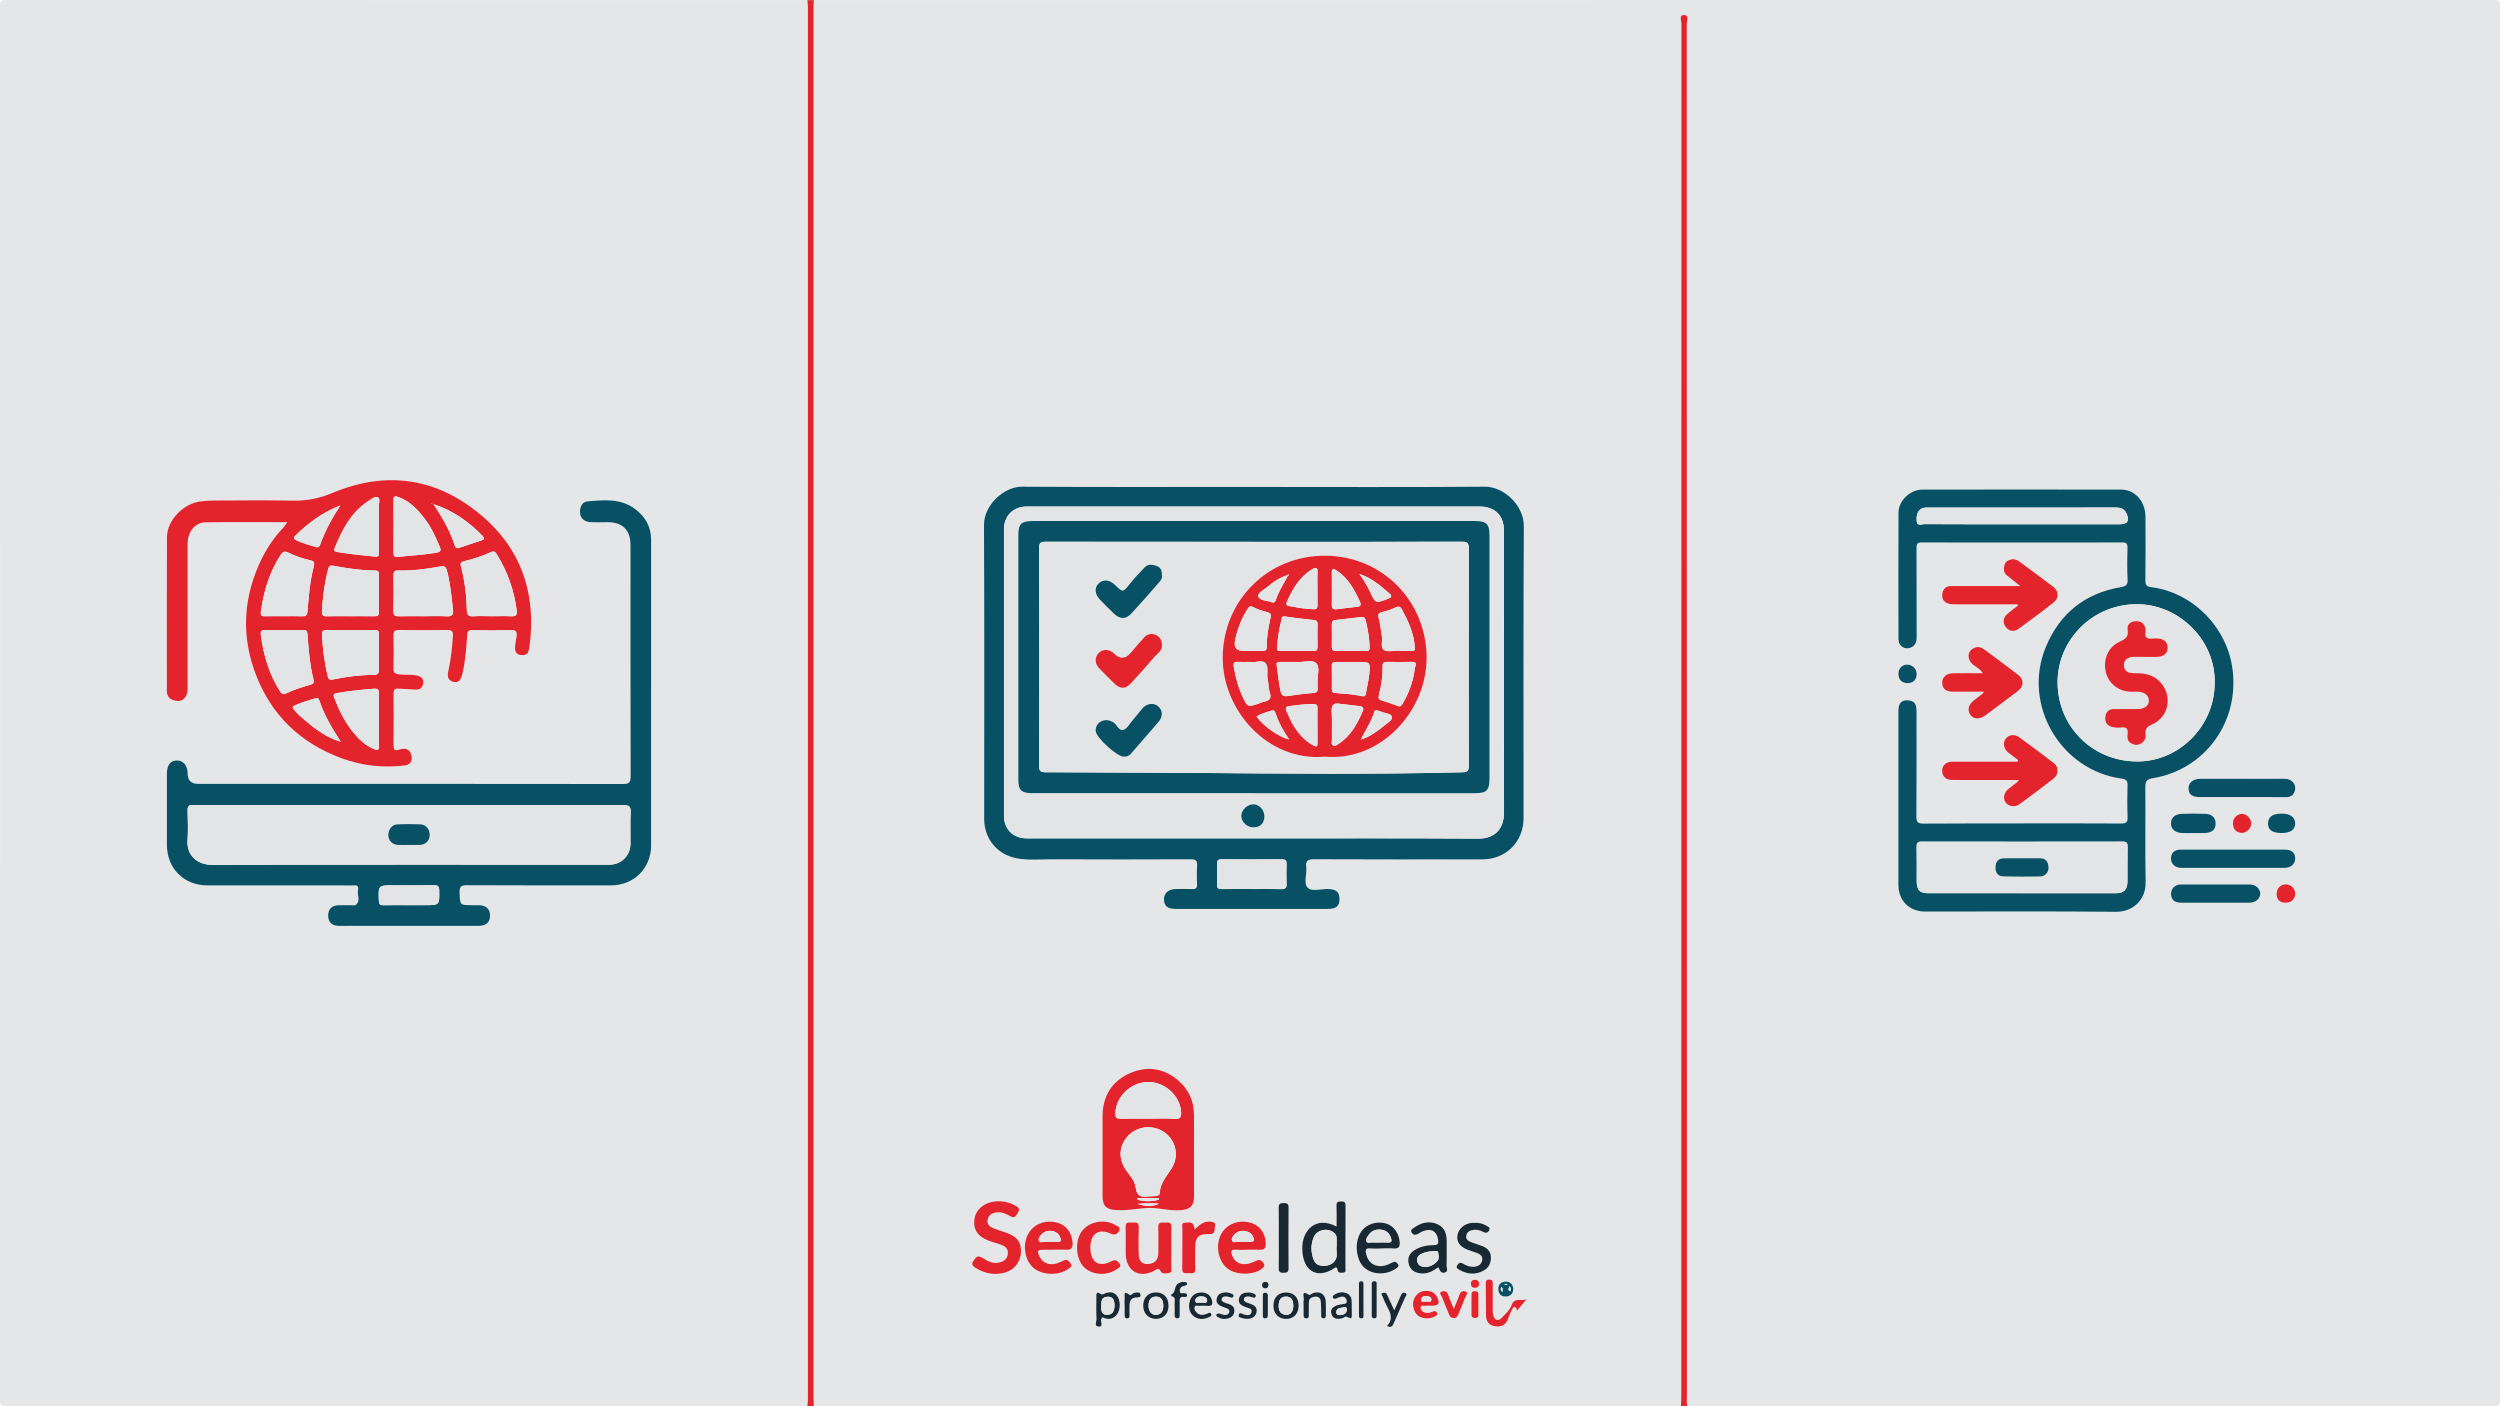 <?xml version="1.0" encoding="UTF-8"?>
<svg id="Layer_1" data-name="Layer 1" xmlns="http://www.w3.org/2000/svg" viewBox="0 0 672 378">
  <defs>
    <style>
      .cls-1 {
        fill: #e4e6e8;
      }

      .cls-2 {
        fill: #e2e4e6;
      }

      .cls-3 {
        fill: #085165;
      }

      .cls-4 {
        fill: #e3242c;
      }

      .cls-5 {
        fill: #182933;
      }
    </style>
  </defs>
  <path class="cls-1" d="M451.84,377.97H218.76c-.03-.7-.08-1.39-.08-2.09,0-124.58,0-249.17,0-373.75,0-.7,.05-1.39,.08-2.09,150.54,0,301.09,0,451.63-.03,1.31,0,1.61,.3,1.61,1.61-.03,124.93-.03,249.86,0,374.79,0,1.31-.3,1.61-1.61,1.61-72.27-.04-144.54-.03-216.8-.03-.3-.79-.15-1.62-.15-2.42,0-123.06,0-246.12-.04-369.18,0-.8,.75-2.36-.79-2.32-1.35,.03-.65,1.52-.65,2.3-.04,123.06-.03,246.12-.04,369.18,0,.81-.05,1.63-.08,2.44Zm-114.83-247.08c-20.76,0-41.52,.08-62.29-.06-4.85-.03-10.25,4.91-10.23,10.27,.12,26.36,.05,52.72,.05,79.08,0,5.24,3.49,9.51,8.62,10.52,3.29,.65,6.62,.28,9.92,.29,12.31,.05,24.61,.04,36.92,0,1.34,0,1.88,.29,1.77,1.72-.13,1.68-.06,3.38-.02,5.07,.03,.9-.3,1.25-1.21,1.21-1.51-.05-3.03-.02-4.55-.01-1.89,.02-3.16,1.13-3.13,2.74,.03,1.84,.93,2.61,3.11,2.61,13.65,0,27.29,0,40.94,0,2.29,0,3.17-.78,3.14-2.75-.03-1.85-.92-2.55-3.12-2.61-1.85-.05-4.28,.79-5.41-.32-1.21-1.2-.18-3.66-.41-5.55-.21-1.69,.39-2.13,2.09-2.12,15.1,.07,30.21,.05,45.31,.03,6.3,0,11.02-4.77,11.02-11.04,0-26.18-.08-52.37,.07-78.55,.03-5.57-5.41-10.63-10.49-10.59-20.7,.17-41.41,.07-62.11,.07Zm206.69,90.43c-8.87,0-17.73-.04-26.6,.04-1.52,.01-1.95-.34-1.94-1.91,.08-9.39,.04-18.78,.04-28.17,0-1.43-.16-2.75-1.93-3.01-2.01-.29-2.96,.61-2.96,2.8,0,15.57,0,31.14,0,46.71,0,4.31,2.91,7.23,7.21,7.23,17.09,0,34.18-.1,51.27,.07,4.35,.04,8.09-2.99,7.99-8.04-.16-8.45,0-16.91-.08-25.37-.01-1.59,.28-2.24,2.05-2.52,13.68-2.21,23.23-14.77,21.4-29.21-1.48-11.63-11.04-20.84-21.93-22.14-1.08-.13-1.53-.54-1.51-1.76,.08-5.71,.05-11.43,.03-17.15-.02-4.15-2.83-7.31-6.61-7.32-17.79-.03-35.58-.03-53.37,0-3.26,0-6.4,2.95-6.42,6.19-.07,11.37-.04,22.74-.01,34.12,0,1.76,1.71,2.83,3.29,2.18,1.25-.52,1.61-1.51,1.61-2.81-.03-7.99,0-15.98-.03-23.97,0-.95,.08-1.48,1.28-1.48,18.02,.04,36.04,.03,54.07,0,1.11,0,1.36,.38,1.34,1.41-.06,2.86-.14,5.72,.03,8.57,.09,1.51-.59,1.82-1.81,2.02-9.67,1.65-16.44,7.08-20.17,16.09-6.39,15.44,3.91,33.2,20.45,35.39,1.24,.16,1.54,.63,1.51,1.77-.06,2.86-.1,5.72,.02,8.57,.06,1.44-.45,1.72-1.77,1.71-8.81-.05-17.61-.03-26.42-.03Zm-222.75,89.08c0-3.61,.03-7.22,0-10.83-.03-3.5-1.34-6.5-3.92-8.84-3.93-3.56-8.52-4.33-13.31-2.23-4.95,2.17-7.35,6.26-7.36,11.68-.02,7.11-.02,14.21,0,21.32,0,2.76,1.05,3.68,3.83,3.8,2.53,.11,5-.27,7.49-.53,3.26-.34,6.45,.84,9.74,.55,2.44-.22,3.53-1.11,3.54-3.54,.02-3.79,0-7.57,0-11.36Zm221.5-106.09c-.06,.13-.11,.26-.17,.39-.57,0-1.13,0-1.7,0-5.31,0-10.61-.01-15.92,0-1.58,0-2.6,1.01-2.61,2.43,0,1.47,.93,2.45,2.55,2.48,2.91,.05,5.83,.01,8.75,.01h9.3c-.17,.27-.2,.38-.27,.43-.82,.65-1.65,1.29-2.47,1.93-1.22,.95-1.59,2.53-.85,3.64,.73,1.1,2.54,1.42,3.75,.53,3.09-2.27,6.17-4.57,9.2-6.91,1.38-1.07,1.46-3.07,.13-4.1-3.07-2.38-6.2-4.71-9.35-6.99-1.35-.98-2.94-.71-3.72,.45-.76,1.13-.43,2.73,.79,3.69,.86,.67,1.73,1.33,2.6,1.99Zm-.16-41.88c.05,.11,.1,.23,.15,.34-.99,.78-2.04,1.5-2.96,2.36-1.09,1.02-1.18,2.36-.29,3.46,.89,1.11,2.21,1.31,3.44,.42,3.14-2.3,6.27-4.6,9.34-7,1.58-1.24,1.52-3.07-.08-4.3-2.95-2.26-5.95-4.46-8.94-6.66-.65-.48-1.37-.87-2.25-.69-.92,.19-1.7,.62-1.9,1.57-.21,.96-.3,1.97,.65,2.72,1.1,.86,2.18,1.75,3.59,2.89-1.08,0-1.71,0-2.34,0-5.42,0-10.84,.01-16.26,0-1.36,0-2.08,.72-2.31,1.92-.24,1.28,.25,2.33,1.54,2.78,.58,.2,1.26,.2,1.89,.2,5.58,.01,11.16,0,16.74,0Zm-9.02,23.49c-.21,.33-.25,.45-.33,.51-.78,.61-1.56,1.21-2.35,1.81-1.5,1.14-1.86,2.63-.96,3.91,.84,1.2,2.46,1.3,3.99,.16,2.95-2.17,5.88-4.36,8.8-6.58,1.6-1.21,1.7-3.06,.12-4.29-3.06-2.39-6.21-4.69-9.34-6.99-.61-.45-1.34-.68-2.14-.44-2.01,.59-2.52,2.65-1.1,4.25,.86,.96,2.21,1.38,3.02,2.69-2.84,0-5.45-.03-8.07,.01-1.78,.03-2.88,1.09-2.85,2.61,.02,1.53,.98,2.34,2.8,2.34,2.73,0,5.46,0,8.41,0Zm67.01,42.45c-4.66,0-9.32,0-13.99,0-1.83,0-2.72,.82-2.73,2.42-.01,1.42,1.13,2.49,2.76,2.5,9.27,.01,18.53,.01,27.8,0,1.65,0,2.81-1.05,2.83-2.45,.02-1.63-.92-2.47-2.86-2.47-4.6,0-9.21,0-13.81,0Zm-331.91,94.52c-3.38,.02-6.03,1.99-6.43,4.77-.44,3.05,1.03,4.97,4.67,6.14,.94,.3,1.91,.54,2.82,.92,.91,.38,1.54,1.06,1.48,2.15-.07,1.17-.65,1.95-1.78,2.34-1.29,.44-2.53,.28-3.72-.33-.57-.29-1.1-.65-1.67-.95-1.09-.56-1.55,.2-2.07,.96-.58,.84-.33,1.35,.44,1.84,2.32,1.48,4.82,2.05,7.52,1.47,2.82-.62,4.63-2.78,4.79-5.51,.16-2.83-.98-4.32-4.16-5.43-.99-.35-2.01-.61-2.98-1-1.08-.43-2.07-1.05-1.8-2.42,.27-1.33,1.3-1.84,2.57-1.96,1.36-.13,2.49,.47,3.62,1.09,1.18,.65,1.5-.33,1.97-1.05,.49-.75,.32-1.25-.45-1.7-1.5-.88-3.09-1.34-4.82-1.33Zm334.13-108.63c3.96,0,7.93-.03,11.89,.02,1.51,.02,2.3-.69,2.53-2.08,.25-1.51-1.02-2.85-2.76-2.86-3.96-.03-7.93,0-11.89,0-3.61,0-7.23-.01-10.84,0-1.99,0-3.23,1.08-3.17,2.67,.06,1.55,1,2.25,3.05,2.25,3.73,0,7.46,0,11.19,0Zm-7.06,28.39c3.08,0,6.17,.01,9.25,0,1.6,0,2.84-1.08,2.86-2.41,.01-1.34-1.23-2.49-2.8-2.5-6.17-.02-12.34-.02-18.5,0-1.6,0-2.74,1.15-2.69,2.56,.05,1.52,.95,2.34,2.63,2.35,3.08,.02,6.17,0,9.25,0Zm-280.6,92.97c0-1.92-.06-3.84,.02-5.76,.07-1.61-1.04-1.17-1.89-1.23-.91-.06-1.72-.12-1.66,1.27,.1,2.32,.03,4.66,.02,6.98,0,1.81-1.06,2.86-2.88,2.9-1.56,.03-2.36-.85-2.39-2.75-.03-2.39-.08-4.78,.02-7.16,.06-1.41-.79-1.29-1.68-1.25-.87,.04-1.92-.35-1.86,1.25,.09,2.38-.02,4.77,.03,7.16,.09,4.74,3.79,6.79,7.92,4.4,.61-.35,.95-.69,1.43,.24,.49,.94,1.6,.62,2.39,.47,.87-.16,.48-1.06,.5-1.63,.05-1.63,.02-3.26,.02-4.89Zm20.43,.3c1.11,0,2.22-.05,3.32,.01,1.34,.07,1.71-.57,1.64-1.81-.17-3.17-2.14-5.32-5.31-5.7-3.16-.38-6.09,1.36-7.09,4.21-1.14,3.26,.02,7.12,2.63,8.71,2.59,1.59,7.17,1.27,9.05-.58,.49-.48,.42-.8,.06-1.33-.79-1.15-1.61-.73-2.56-.26-2.56,1.25-4.94,.58-5.77-1.57-.38-1-.54-1.84,1.05-1.69,.98,.09,1.98,.02,2.97,.02Zm-52,0c1.11,0,2.22-.06,3.32,.01,1.44,.09,1.84-.6,1.73-1.91-.23-2.73-1.66-4.67-4.04-5.35-2.9-.84-5.89,.11-7.51,2.37-2.01,2.81-1.58,7.35,.89,9.65,2.32,2.15,7.09,2.31,9.61,.3,.38-.3,1.01-.58,.59-1.24-.41-.63-.85-1.34-1.8-.99-.65,.24-1.26,.6-1.92,.82-1.98,.65-3.81-.04-4.64-1.69-.85-1.69-.7-1.95,1.15-1.96,.87,0,1.75,0,2.62,0Zm76-6.22c-5.84-3.08-9.32,1.34-9.22,5.87,.01,.52,.04,1.05,.11,1.57,.63,4.8,4.18,6.49,8.25,3.91,.58-.37,.96-.68,1.13,.33,.15,.88,.92,.77,1.54,.71,.81-.07,.58-.74,.58-1.22,.01-5.59-.01-11.17,.03-16.76,0-.96-.34-1.17-1.21-1.16-.85,0-1.27,.15-1.23,1.14,.07,1.83,.02,3.67,.02,5.61Zm-66.17,5.65c.01-3.7,2.12-5.21,5.42-3.78,1.1,.48,1.8,.27,2.3-.71,.56-1.09-.52-1.28-1.06-1.61-2.8-1.68-6.93-.91-8.87,1.58-2.01,2.59-1.78,7.45,.46,9.74,2.13,2.19,6.2,2.47,8.86,.57,.5-.36,1.41-.65,.68-1.59-.55-.71-1.07-1.09-2.06-.57-3.44,1.82-5.74,.33-5.72-3.64Zm78.35,.24c1.05,0,2.1-.07,3.14,.02,1.51,.13,1.78-.63,1.62-1.91-.35-2.78-2.05-4.68-4.56-5-2.83-.36-5.36,1.02-6.38,3.52-.83,2.03-.76,4.09-.08,6.15,1.47,4.42,7.03,4.89,10.2,2.53,.38-.29,.76-.62,.33-1.15-.34-.43-.7-.74-1.33-.43-.73,.36-1.47,.74-2.25,.91-2.45,.56-4.44-.76-4.95-3.19-.19-.91-.18-1.59,1.11-1.45,1.04,.11,2.09,.02,3.14,.02Zm15.17,5.06c.4,.78,.7,1.72,1.73,1.43,1.09-.3,.47-1.28,.5-1.93,.08-1.98,0-3.96,.04-5.94,.05-2.09-.26-4.07-2.34-5.06-2.25-1.07-4.43-.57-6.42,.85-.44,.32-1.12,.59-.65,1.35,.42,.7,1.02,.68,1.66,.34,.52-.27,1-.61,1.54-.8,2.21-.77,3.65,.2,3.91,2.52,.1,.89-.08,1.26-1.06,1.27-1.88,.02-3.71,.34-5.34,1.39-1.4,.89-1.93,2.16-1.49,3.75,.44,1.61,1.62,2.31,3.22,2.48,1.81,.19,3.27-.62,4.7-1.64Zm9.41-11.95c.11,0-.25-.04-.59,0-1.94,.27-3.47,1.71-3.68,3.44-.2,1.72,.67,2.94,2.73,3.75,.81,.32,1.66,.54,2.47,.86,.85,.33,1.63,.79,1.48,1.88-.16,1.13-.91,1.7-2.02,1.83-1.15,.14-2.17-.21-3.14-.82-.68-.43-1.22-.18-1.58,.49-.37,.7,.2,.94,.63,1.19,2.12,1.21,4.3,1.38,6.48,.21,1.42-.76,2.01-2.06,1.97-3.63-.03-1.54-.96-2.45-2.3-2.97-.92-.36-1.88-.63-2.8-.98-.84-.31-1.7-.69-1.53-1.81,.17-1.11,1.06-1.45,2.04-1.58,.9-.11,1.73,.14,2.52,.56,.69,.37,1.27,.28,1.61-.43,.37-.79-.38-1.01-.82-1.28-.91-.55-1.92-.81-3.46-.72Zm-74.85,1.77c-.15-.46-.23-.66-.28-.87-.32-1.35-1.41-.95-2.28-.96-1.18,0-.8,.94-.81,1.55-.03,3.61,.03,7.22-.04,10.83-.03,1.48,.91,1.2,1.74,1.18,.8-.02,1.84,.37,1.78-1.14-.07-1.86-.02-3.73-.02-5.59,0-2.97,.86-3.86,3.85-3.75,1.68,.07,1.22-1.19,1.47-2.03,.34-1.15-.5-1.24-1.28-1.32-1.69-.19-2.84,.8-4.15,2.09Zm22.56,2.18c0,2.73,.04,5.47-.02,8.2-.02,1.01,.32,1.31,1.3,1.29,.91-.02,1.36-.18,1.35-1.25-.05-5.41-.04-10.82,0-16.23,0-1.01-.33-1.3-1.31-1.28-.91,.02-1.38,.17-1.35,1.24,.07,2.67,.02,5.35,.02,8.03Zm245.94-108.73c.99,0,1.98,.03,2.96,0,1.92-.06,2.88-.88,2.92-2.47,.04-1.57-.88-2.59-2.73-2.69-2.14-.11-4.3-.1-6.45,0-1.83,.08-2.85,1.13-2.82,2.65,.03,1.44,1.02,2.37,2.8,2.49,1.1,.08,2.21,.01,3.31,.02Zm-179.23,125.17c-1.16,.94-3.41-.69-4.19,1.87-.31,1.03-1.6,2.19-2.54,3.2-.96,1.03-1.93,.8-2.3-.54-.15-.55-.15-1.15-.16-1.73-.02-2.27-.01-4.54,0-6.8,0-.61,.01-1.14-.87-1.16-.93-.02-1.03,.46-1.02,1.19,.04,2.85,.04,5.7,.09,8.54,.03,1.62,.82,2.6,2.48,2.83,1.59,.23,2.73-.31,3.35-1.83,.33-.81,.63-1.63,1.02-2.4,.45-.86,.99-1.65,1.52,0,.93-1.13,1.78-2.16,2.62-3.18Zm202.76-125.17c2.39,.02,3.68-.82,3.76-2.42,.08-1.55-1.04-2.62-2.9-2.77-2.68-.22-4.22,.58-4.39,2.26-.19,1.95,.97,2.91,3.53,2.93Zm-229.57,130.47c.59-.05,1.29-.11,1.91-.46,.37-.21,1-.32,.79-.94-.21-.64-.71-.67-1.27-.4-.7,.33-1.44,.5-2.19,.19-.58-.23-1.05-.68-.97-1.31,.09-.77,.81-.41,1.26-.46,.57-.06,1.16-.01,1.74-.02,1.88-.01,2.25-.62,1.41-2.32-.44-.89-1.15-1.45-2.14-1.6-1.41-.22-2.69,.04-3.57,1.27-.93,1.29-.96,2.7-.32,4.13,.63,1.39,1.82,1.87,3.36,1.93Zm-87.46-.28c.24,.06,.41,.08,.57,.14,1.44,.6,2.64,.22,3.55-.98,.96-1.28,.94-3.75-.03-4.95-.97-1.2-2.2-1.12-3.47-.54-.32,.15-.56,.3-.93,.04-1.26-.87-1.15,.11-1.15,.9,0,1.92-.08,3.85,.04,5.76,.05,.72-.69,2.05,.55,2.13,1.46,.09,.41-1.35,.75-2.01,.05-.1,.06-.22,.13-.48Zm94.63-2.3c-.6-1.5-1.12-2.64-1.52-3.83-.3-.88-.95-1.05-1.64-.84-1.03,.31-.21,.97-.06,1.37,.6,1.63,1.32,3.22,1.96,4.83,.24,.61,.54,.93,1.26,.93,.75,0,.99-.41,1.22-.98,.63-1.56,1.32-3.09,1.91-4.67,.16-.44,.9-1.1,.07-1.46-.77-.33-1.41,0-1.72,.94-.37,1.14-.88,2.24-1.47,3.7Zm-40.38-.92c0,.87,.02,1.74,0,2.61-.02,.57,.17,.88,.79,.87,.58-.01,.62-.39,.62-.83,0-1.1,.02-2.21,0-3.31-.02-1.22,.74-1.61,1.77-1.69,1.09-.09,1.42,.65,1.48,1.53,.07,1.1,.05,2.2,.07,3.31,0,.46-.08,1.01,.64,.98,.69-.02,.62-.56,.62-1.02,0-1.16,.05-2.33-.02-3.48-.1-1.94-1.54-2.9-3.38-2.29-.38,.13-.88,.62-1.06,.51-2.44-1.54-1.24,.78-1.49,1.43-.15,.41-.03,.92-.03,1.38Zm12.94,.8c0-.52,0-1.05,0-1.57,.02-1.07-.28-2.02-1.31-2.46-1.13-.49-2.28-.34-3.32,.35-.27,.18-.64,.38-.41,.82,.21,.41,.53,.35,.89,.19,.42-.18,.85-.37,1.3-.45,.82-.14,1.36,.21,1.49,1.06,.14,.93-.6,.81-1.13,.93-.45,.1-.93,.12-1.36,.27-1.13,.4-2.04,1.06-1.59,2.44,.45,1.34,1.57,1.37,2.74,1.14,.5-.1,.96-.73,1.43-.44,1.64,1.02,1.22-.29,1.28-1.07,.03-.41,0-.81,0-1.22Zm-14.28-.65c.02-2.24-1.24-3.6-3.36-3.61-2.11-.01-3.44,1.36-3.43,3.55,0,2.09,1.32,3.5,3.29,3.56,2.07,.06,3.47-1.34,3.49-3.5Zm-34.96-.07c0-2.19-1.29-3.54-3.39-3.54-2.06,0-3.43,1.42-3.42,3.54,0,2.11,1.42,3.58,3.43,3.58,2.05,0,3.39-1.41,3.39-3.57Zm60.67,1.26c-.77-1.67-1.37-2.93-1.94-4.2-.25-.56-.72-.62-1.16-.48-.67,.23-.16,.68-.04,.98,.31,.81,.65,1.62,1.06,2.39,.97,1.83,1.96,3.63,.1,5.52,1.14,.57,1.51,0,1.85-.77,.99-2.29,2.04-4.56,3.01-6.86,.16-.38,.86-.91,.02-1.26-.58-.24-.94,.18-1.17,.74-.5,1.22-1.06,2.41-1.74,3.94Zm-55.17-1.08c.02,.98,.38,2.11,1.53,2.84,1.25,.79,2.56,.66,3.84,.06,.34-.16,.84-.36,.6-.86-.24-.52-.69-.25-1.06-.09-1.03,.43-2.04,.57-2.91-.33-.37-.38-.66-.89-.5-1.42,.19-.6,.79-.3,1.21-.33,.75-.05,1.52-.07,2.27,0,1.35,.12,1.46-.58,1.16-1.61-.44-1.48-1.74-2.21-3.45-1.95-1.61,.25-2.65,1.56-2.69,3.68Zm10.29-3.73c-1.43,0-2.55,.27-2.84,1.71-.27,1.34,.7,1.83,1.74,2.22,.27,.1,.55,.19,.82,.29,.54,.19,1,.48,.81,1.13-.17,.59-.7,.79-1.25,.72-.51-.06-.99-.3-1.5-.4-.19-.04-.46,.05-.61,.18-.19,.16-.2,.43,.02,.6,.9,.67,1.91,.85,2.98,.57,.98-.26,1.65-.86,1.74-1.93,.11-1.16-.64-1.66-1.59-1.99-.33-.12-.67-.2-.99-.34-.42-.19-.94-.38-.83-.96,.12-.64,.7-.72,1.23-.71,.34,0,.69,.11,1.02,.22,.35,.12,.71,.25,.89-.18,.23-.56-.29-.69-.62-.84-.36-.16-.78-.21-1.01-.27Zm5.9,0c-1.37,0-2.45,.3-2.75,1.61-.35,1.53,.79,1.97,1.94,2.39,.65,.24,1.73,.34,1.4,1.36-.31,.99-1.27,.81-2.08,.55-.47-.14-1.08-.68-1.33,.05-.27,.8,.65,.83,1.11,.98,.53,.17,1.15,.19,1.71,.11,1.07-.16,1.82-.77,1.97-1.91,.15-1.15-.57-1.68-1.52-2.03-.38-.14-.77-.26-1.15-.41-.45-.18-.88-.46-.73-1.02,.14-.54,.66-.61,1.13-.6,.34,0,.71,.06,1.02,.19,.42,.17,.86,.28,1-.23,.14-.5-.37-.67-.73-.81-.37-.14-.79-.18-1.01-.23Zm278.62-104.75c1.51,0,2.54-.99,2.54-2.46,0-1.33-1.06-2.41-2.41-2.47-1.51-.06-2.6,1.05-2.58,2.63,.02,1.47,.89,2.3,2.45,2.31Zm-99.21-61.35c.06-1.41-.99-2.59-2.39-2.67-1.37-.08-2.43,.88-2.5,2.28-.08,1.62,.72,2.59,2.24,2.68,1.58,.1,2.58-.77,2.65-2.29Zm89.93,40.22c.14-1.27-1.06-2.69-2.34-2.77-1.19-.08-2.42,.95-2.54,2.12-.18,1.72,.6,2.81,2.14,2.99,1.29,.14,2.59-.97,2.74-2.34Zm-286.94,123.06c-.59-.02-1.06,.15-1.53,.44-1.12,.7-.5,2.48-1.9,2.99,.07,.15,.11,.4,.21,.42,1.22,.3,.72,1.28,.77,2,.07,1.04,.03,2.09,.02,3.14,0,.49,.18,.76,.7,.78,.58,.03,.65-.33,.65-.78,0-1.16,.03-2.33,0-3.49-.03-.88-.07-1.68,1.22-1.47,.32,.05,.76,.04,.77-.46,.01-.45-.36-.49-.72-.56-.44-.09-1.17,.35-1.23-.51-.06-.8,.34-1.32,1.18-1.45,.33-.05,.78-.11,.76-.55-.03-.58-.57-.44-.89-.5Zm51.86,4.92c0-1.34,.01-2.68,0-4.02,0-.48,.19-1.12-.69-1.09-.73,.02-.63,.55-.63,1,0,2.68,0,5.36,0,8.03,0,.51,.04,.96,.71,.93,.72-.02,.61-.56,.61-1.01,0-1.28,0-2.56,0-3.84Zm-67.76,1.33c0,.87,0,1.74,0,2.61,0,.5,.03,.96,.72,.92,.57-.03,.59-.44,.59-.87,0-.93-.02-1.86,0-2.79,.04-1.13,.57-1.89,1.77-1.96,.59-.04,1.35,.08,1.16-.79-.19-.9-1.01-.46-1.6-.45-.52,.01-.88,.89-1.31,.56-1.88-1.42-1.23,.32-1.33,1.03-.08,.57-.02,1.16-.01,1.74Zm95.11-.02c0-.81,0-1.62,0-2.43,0-.62,.14-1.3-.88-1.31-.94-.01-.99,.51-.98,1.22,.02,1.62,.02,3.24,0,4.86,0,.65,.05,1.09,.89,1.12,.95,.03,1.01-.48,.98-1.2-.03-.75,0-1.5,0-2.25Zm-30.89-1.43c0-1.34,0-2.68,0-4.02,0-.44,.11-.98-.64-.96-.62,.02-.57,.46-.57,.86,0,2.74,0,5.47,0,8.21,0,.42-.01,.85,.57,.88,.74,.04,.64-.51,.65-.95,.01-1.34,0-2.68,0-4.02Zm40.28-2.96c-.13-1.23-.88-1.96-2.06-1.93-1.26,.03-2.05,.78-1.96,2.16,.08,1.3,.91,1.9,2.09,1.84,1.19-.06,1.88-.82,1.93-2.07Zm-67.32,4.28c0,.93,0,1.86,0,2.79,0,.4-.05,.85,.56,.87,.62,.03,.79-.33,.78-.88-.01-1.74,0-3.48,0-5.22,0-.48-.17-.76-.7-.78-.59-.02-.65,.33-.64,.78,0,.81,0,1.62,0,2.44Zm58.18-5.7c-.1-.54-.42-.98-1.1-1.01-.77-.03-1.19,.43-1.16,1.17,.02,.67,.47,1.03,1.15,1.01,.68-.02,1.03-.41,1.11-1.17Zm-56.66,.36c-.02-.48-.33-.8-.86-.81-.52,0-.89,.32-.9,.86,0,.53,.34,.89,.86,.89,.51,0,.86-.3,.89-.94Z"/>
  <path class="cls-1" d="M217.01,377.97c-71.8,0-143.6,0-215.4,.03-1.31,0-1.61-.3-1.61-1.61C.03,251.46,.03,126.54,0,1.61,0,.3,.3,0,1.61,0,73.41,.04,145.21,.03,217.01,.03c.05,.63,.15,1.27,.15,1.9,0,124.71,0,249.42,0,374.14,0,.63-.1,1.27-.15,1.9ZM77.23,140.37c-.44,.64-.63,1-.9,1.29-2.98,3.1-5.24,6.67-6.93,10.61-4.06,9.46-4.37,19.09-.78,28.7,4.17,11.18,12.06,18.79,23.23,22.9,5.47,2.01,11.18,2.64,16.99,1.92,1.43-.18,2.11-1.24,1.77-2.64-.38-1.62-1.4-2.2-3.17-1.65-1.15,.36-1.67,.31-1.65-1.12,.07-4.61,.05-9.21,0-13.82,0-1.04,.28-1.51,1.38-1.42,1.5,.12,3.02,.15,4.52,.25,1.33,.09,1.99-.64,2.09-1.82,.1-1.16-.58-1.71-1.75-1.96-1.62-.35-3.25-.09-4.87-.33-1.02-.15-1.4-.44-1.38-1.49,.06-2.97,.07-5.95,0-8.92-.03-1.16,.35-1.51,1.49-1.5,4.31,.05,8.63,.06,12.94,0,1.27-.02,1.62,.46,1.53,1.63-.23,3.13-.52,6.25-1.21,9.31-.29,1.32-.32,2.51,1.23,2.98,1.34,.4,2.1-.34,2.53-2.13,.83-3.46,1.07-6.99,1.3-10.53,.06-.97,.42-1.27,1.38-1.25,3.5,.05,7,.07,10.5,0,1.23-.02,1.54,.51,1.4,1.57-.14,1.03-.37,2.06-.43,3.1-.05,1,.3,1.89,1.46,2.04,1.15,.15,2.05-.11,2.29-1.51,.2-1.15,.34-2.29,.43-3.45,1.02-12.8-3.02-23.72-12.71-32.13-12.1-10.5-25.88-12.64-40.63-6.44-3.54,1.49-6.87,2.11-10.59,2.04-6.99-.14-13.99-.05-20.99-.03-1.28,0-2.56,.08-3.82,.24-4.59,.57-8.97,5.06-9,9.54-.08,13.82-.03,27.64-.03,41.46,0,1.57,.96,2.33,2.34,2.59,1.95,.37,3.26-.97,3.26-3.27,0-13,0-26,0-39.01,0-3.1,1.93-5.63,4.77-5.68,7.21-.13,14.43-.04,22.01-.04Zm97.79,45.97c0-13.76,0-27.52,0-41.29,0-3.47-1.56-6.16-4.25-8.2-3.85-2.93-8.34-2.48-12.74-2.11-1.6,.13-2.18,1.5-2.13,2.94,.06,1.64,1.13,2.54,2.72,2.65,1.57,.11,3.15,.03,4.72,.03,4.02,0,6.13,2.11,6.13,6.13,0,20.7-.02,41.4,.04,62.11,0,1.63-.32,2.13-2.06,2.13-38.08-.06-76.17-.04-114.25-.04q-2.72,0-2.75-2.76c-.02-2.16-1.22-3.58-2.98-3.53-1.67,.05-2.61,1.28-2.61,3.45,0,6.41,0,12.83,0,19.24,0,6.32,4.57,10.9,10.88,10.9,12.07,0,24.14,0,36.22,0,1.11,0,2.22,.05,3.32-.01,.96-.05,1.12,.53,.96,1.21-.32,1.36,.82,2.97-.69,4.09-.19,.14-.57,.03-.86,.03-1.22,0-2.45-.02-3.67,0-1.81,.03-2.83,1.06-2.82,2.8,0,1.69,.97,2.69,2.71,2.75,1.34,.04,2.68,0,4.02,0,11.26,0,22.51,0,33.77,0,2,0,3.05-1.01,3.03-2.79-.02-1.78-1.09-2.74-3.06-2.77-.58,0-1.17,0-1.75,0-3.35,0-3.27,0-3.37-3.41-.05-1.51,.32-1.96,1.91-1.95,12.95,.07,25.89,.04,38.84,.04,6.08,0,10.72-4.64,10.72-10.71,0-13.65,0-27.29,0-40.94Z"/>
  <path class="cls-4" d="M217.01,377.97c.05-.63,.15-1.27,.15-1.9,0-124.71,0-249.42,0-374.14,0-.63-.1-1.27-.15-1.9,.58,0,1.17,0,1.75,0-.03,.7-.08,1.39-.08,2.09,0,124.58,0,249.17,0,373.75,0,.7,.05,1.39,.08,2.09h-1.75Z"/>
  <path class="cls-4" d="M451.84,377.97c.03-.81,.08-1.63,.08-2.44,0-123.06,0-246.12,.04-369.18,0-.78-.7-2.27,.65-2.3,1.54-.04,.79,1.52,.79,2.32,.04,123.06,.04,246.12,.04,369.18,0,.81-.15,1.63,.15,2.42h-1.75Z"/>
  <path class="cls-3" d="M337.01,130.89c20.7,0,41.41,.1,62.11-.07,5.08-.04,10.52,5.02,10.49,10.59-.15,26.18-.06,52.37-.07,78.55,0,6.27-4.72,11.03-11.02,11.04-15.1,.02-30.21,.04-45.31-.03-1.7,0-2.3,.43-2.09,2.12,.23,1.89-.8,4.35,.41,5.55,1.13,1.11,3.56,.27,5.41,.32,2.2,.06,3.09,.76,3.12,2.61,.03,1.97-.85,2.75-3.14,2.75-13.65,0-27.29,0-40.94,0-2.18,0-3.08-.77-3.11-2.61-.02-1.61,1.24-2.72,3.13-2.74,1.52-.01,3.03-.04,4.55,.01,.92,.03,1.24-.31,1.21-1.21-.05-1.69-.11-3.39,.02-5.07,.11-1.43-.44-1.73-1.77-1.72-12.31,.05-24.61,.06-36.92,0-3.31-.01-6.64,.35-9.92-.29-5.13-1.01-8.62-5.27-8.62-10.52,0-26.36,.07-52.72-.05-79.08-.02-5.36,5.38-10.3,10.23-10.27,20.76,.14,41.52,.06,62.29,.06Zm-.15,94.46c20.18,0,40.35-.07,60.53,.06,4.38,.03,6.9-2.58,6.89-7.04-.03-18.13-.01-36.27-.01-54.4,0-7.11,.02-14.23,0-21.34-.02-4.09-2.45-6.48-6.54-6.48-40.58,0-81.17,0-121.75,0-3.62,0-6.11,2.5-6.11,6.14,0,25.65,0,51.31,0,76.96,0,3.65,2.47,6.09,6.13,6.09,20.29,0,40.58,0,60.88,0Zm-.45,13.62c2.68,0,5.36-.05,8.04,.02,1.09,.03,1.42-.35,1.37-1.41-.07-1.75-.05-3.5,0-5.24,.03-.92-.16-1.37-1.23-1.36-5.42,.05-10.84,.04-16.26,0-.93,0-1.21,.33-1.19,1.22,.05,1.86,.05,3.73,0,5.59-.03,.93,.33,1.2,1.23,1.19,2.68-.04,5.36-.02,8.04-.02Z"/>
  <path class="cls-3" d="M543.7,221.32c8.81,0,17.61-.03,26.42,.03,1.32,0,1.83-.27,1.77-1.71-.12-2.85-.08-5.71-.02-8.57,.02-1.14-.27-1.6-1.51-1.77-16.54-2.19-26.84-19.96-20.45-35.39,3.73-9.01,10.5-14.44,20.17-16.09,1.22-.21,1.9-.51,1.81-2.02-.16-2.85-.09-5.71-.03-8.57,.02-1.03-.23-1.42-1.34-1.41-18.02,.03-36.04,.03-54.07,0-1.2,0-1.28,.53-1.28,1.48,.03,7.99,0,15.98,.03,23.97,0,1.3-.35,2.29-1.61,2.81-1.58,.66-3.28-.42-3.29-2.18-.03-11.37-.05-22.75,.01-34.12,.02-3.24,3.16-6.18,6.42-6.19,17.79-.02,35.58-.03,53.37,0,3.78,0,6.59,3.17,6.61,7.32,.02,5.72,.05,11.43-.03,17.15-.02,1.22,.43,1.63,1.51,1.76,10.89,1.3,20.45,10.52,21.93,22.14,1.84,14.43-7.72,26.99-21.4,29.21-1.77,.29-2.07,.93-2.05,2.52,.08,8.46-.08,16.91,.08,25.37,.1,5.05-3.64,8.08-7.99,8.04-17.09-.17-34.18-.07-51.27-.07-4.3,0-7.21-2.92-7.21-7.23,0-15.57,0-31.14,0-46.71,0-2.19,.95-3.09,2.96-2.8,1.77,.26,1.93,1.58,1.93,3.01,0,9.39,.04,18.78-.04,28.17-.01,1.57,.42,1.92,1.94,1.91,8.86-.07,17.73-.04,26.6-.04Zm51.6-37.69c.3-11.33-9.22-20.84-20.19-21.2-12.44-.41-22.06,9.52-22.03,20.99,.03,11.76,9.2,21.09,21.14,21.25,11.51,.16,21.08-9.53,21.08-21.05Zm-51.8,56.47c8.39,0,16.78,0,25.18,0,2.22,0,3.16-.92,3.18-3.17,.02-3.09-.03-6.18,.03-9.27,.02-1.03-.22-1.43-1.34-1.43-18.01,.03-36.02,.03-54.02,0-1.12,0-1.36,.4-1.34,1.43,.06,3.03,.02,6.06,.02,9.09,0,2.57,.77,3.35,3.29,3.35,8.33,0,16.67,0,25,0Zm-.16-99.18c8.8,0,17.6,0,26.4,0,2.17,0,2.76-.97,1.82-2.98-.58-1.24-1.58-1.51-2.86-1.51-16.78,.02-33.57,.02-50.35,.02-.41,0-.83-.03-1.22,.05-1.4,.31-2.06,1.58-1.93,3.44,.11,1.68,1.38,.93,2.1,.94,8.68,.06,17.37,.04,26.05,.04Z"/>
  <path class="cls-4" d="M320.95,310.4c0,3.79,.02,7.57,0,11.36-.01,2.43-1.1,3.33-3.54,3.54-3.29,.29-6.47-.89-9.74-.55-2.49,.26-4.96,.64-7.49,.53-2.78-.12-3.82-1.04-3.83-3.8-.02-7.11-.02-14.21,0-21.32,.01-5.42,2.42-9.5,7.36-11.68,4.79-2.1,9.38-1.33,13.31,2.23,2.58,2.34,3.89,5.34,3.92,8.84,.04,3.61,0,7.22,0,10.83Zm-12.41,11.2c.7-.03,1.39-.04,2.09-.1,.55-.05,1.08-.23,1.11-.89,.13-2.62,1.85-4.44,3.15-6.49,2.55-3.99,.74-9.12-3.73-10.69-3.02-1.06-6.4-.11-8.34,2.35-2.06,2.6-2.15,5.67-.26,8.57,1.01,1.55,2.5,2.92,2.71,4.82,.24,2.2,1.36,2.72,3.28,2.43Zm.13-20.91c2.33,0,4.67-.13,6.99,.04,1.72,.13,1.92-.62,1.8-2.01-.37-4.36-4.49-7.99-9-7.88-4.61,.11-8.54,4-8.65,8.43-.03,1.21,.44,1.46,1.52,1.43,2.45-.06,4.89-.02,7.34-.02Zm2.79,21.8c.01-.15,.02-.31,.03-.46h-5.77c0,.15,0,.3,0,.45,1.9,.53,3.82,.54,5.74,0Zm-5.66,1.12c1.92,.62,3.83,.89,5.72-.08-1.91-.14-3.82-.13-5.72,.08Z"/>
  <path class="cls-4" d="M542.46,204.32c-.87-.66-1.74-1.32-2.6-1.99-1.22-.96-1.56-2.57-.79-3.69,.79-1.16,2.37-1.43,3.72-.45,3.15,2.28,6.27,4.6,9.35,6.99,1.33,1.03,1.25,3.03-.13,4.1-3.03,2.35-6.11,4.65-9.2,6.91-1.21,.89-3.02,.57-3.75-.53-.74-1.12-.37-2.7,.85-3.64,.83-.64,1.65-1.28,2.47-1.93,.07-.06,.11-.16,.27-.43h-9.3c-2.92,0-5.83,.03-8.75-.01-1.62-.03-2.55-1-2.55-2.48,0-1.42,1.03-2.42,2.61-2.43,5.31-.02,10.61,0,15.92,0,.57,0,1.13,0,1.7,0,.06-.13,.11-.26,.17-.39Z"/>
  <path class="cls-4" d="M542.29,162.44c-5.58,0-11.16,0-16.74,0-.63,0-1.31,0-1.89-.2-1.29-.45-1.78-1.5-1.54-2.78,.22-1.2,.95-1.93,2.31-1.92,5.42,.02,10.84,0,16.26,0,.63,0,1.26,0,2.34,0-1.4-1.13-2.48-2.02-3.59-2.89-.95-.74-.86-1.76-.65-2.72,.2-.94,.99-1.38,1.9-1.57,.88-.18,1.6,.21,2.25,.69,3,2.2,5.99,4.39,8.94,6.66,1.59,1.22,1.65,3.06,.08,4.3-3.06,2.4-6.2,4.7-9.34,7-1.22,.9-2.54,.69-3.44-.42-.89-1.1-.8-2.44,.29-3.46,.92-.86,1.97-1.58,2.96-2.36-.05-.11-.1-.23-.15-.34Z"/>
  <path class="cls-4" d="M533.27,185.92c-2.95,0-5.68,0-8.41,0-1.82,0-2.77-.82-2.8-2.34-.02-1.52,1.07-2.58,2.85-2.61,2.62-.05,5.23-.01,8.07-.01-.81-1.31-2.16-1.73-3.02-2.69-1.43-1.6-.91-3.67,1.1-4.25,.81-.24,1.53,0,2.14,.44,3.13,2.3,6.28,4.6,9.34,6.99,1.57,1.23,1.47,3.08-.12,4.29-2.91,2.22-5.85,4.4-8.8,6.58-1.54,1.13-3.15,1.04-3.99-.16-.9-1.28-.53-2.77,.96-3.91,.79-.6,1.57-1.2,2.35-1.81,.08-.06,.12-.18,.33-.51Z"/>
  <path class="cls-3" d="M600.28,228.37c4.6,0,9.21,0,13.81,0,1.93,0,2.88,.84,2.86,2.47-.02,1.39-1.18,2.45-2.83,2.45-9.27,.02-18.53,.02-27.8,0-1.64,0-2.78-1.08-2.76-2.5,.02-1.61,.91-2.42,2.73-2.42,4.66-.01,9.32,0,13.99,0Z"/>
  <path class="cls-4" d="M268.37,322.89c1.73-.01,3.33,.45,4.82,1.33,.76,.45,.94,.95,.45,1.7-.47,.72-.8,1.7-1.97,1.05-1.13-.62-2.26-1.22-3.62-1.09-1.27,.12-2.31,.63-2.57,1.96-.28,1.37,.72,2,1.8,2.42,.97,.39,1.99,.65,2.98,1,3.18,1.11,4.32,2.61,4.16,5.43-.15,2.74-1.97,4.9-4.79,5.51-2.69,.59-5.2,.01-7.52-1.47-.77-.49-1.03-1-.44-1.84,.53-.76,.98-1.52,2.07-.96,.57,.29,1.1,.66,1.67,.95,1.19,.61,2.42,.77,3.72,.33,1.13-.39,1.7-1.17,1.78-2.34,.07-1.09-.57-1.77-1.48-2.15-.91-.38-1.88-.62-2.82-.92-3.64-1.16-5.11-3.08-4.67-6.14,.4-2.78,3.05-4.75,6.43-4.77Z"/>
  <path class="cls-3" d="M602.51,214.26c-3.73,0-7.46,0-11.19,0-2.05,0-2.99-.7-3.05-2.25-.06-1.59,1.18-2.66,3.17-2.67,3.61-.02,7.23,0,10.84,0,3.96,0,7.93-.02,11.89,0,1.74,.01,3.01,1.35,2.76,2.86-.23,1.39-1.03,2.1-2.53,2.08-3.96-.05-7.93-.02-11.89-.02Z"/>
  <path class="cls-3" d="M595.45,242.65c-3.08,0-6.17,.01-9.25,0-1.69,0-2.58-.83-2.63-2.35-.05-1.42,1.09-2.56,2.69-2.56,6.17-.02,12.34-.02,18.5,0,1.57,0,2.81,1.16,2.8,2.5-.01,1.32-1.26,2.4-2.86,2.41-3.08,.02-6.17,0-9.25,0Z"/>
  <path class="cls-4" d="M314.85,335.62c0,1.63,.03,3.26-.02,4.89-.02,.58,.37,1.47-.5,1.63-.8,.15-1.9,.47-2.39-.47-.48-.93-.83-.59-1.43-.24-4.13,2.39-7.83,.34-7.92-4.4-.05-2.39,.06-4.78-.03-7.16-.06-1.59,.99-1.21,1.86-1.25,.89-.04,1.73-.16,1.68,1.25-.09,2.38-.05,4.77-.02,7.16,.03,1.9,.83,2.78,2.39,2.75,1.82-.04,2.88-1.1,2.88-2.9,0-2.33,.07-4.66-.02-6.98-.06-1.39,.75-1.33,1.66-1.27,.85,.06,1.96-.38,1.89,1.23-.08,1.92-.02,3.84-.02,5.76Z"/>
  <path class="cls-4" d="M335.27,335.93c-.99,0-1.99,.08-2.97-.02-1.59-.15-1.43,.7-1.05,1.69,.83,2.16,3.21,2.82,5.77,1.57,.96-.47,1.77-.89,2.56,.26,.36,.53,.43,.85-.06,1.33-1.89,1.85-6.46,2.17-9.05,.58-2.61-1.6-3.77-5.45-2.63-8.71,1-2.85,3.93-4.59,7.09-4.21,3.17,.38,5.14,2.53,5.31,5.7,.07,1.24-.31,1.88-1.64,1.81-1.1-.06-2.21-.01-3.32-.01Zm-1.33-2.08c.64,0,1.28-.03,1.92,0,1.52,.08,1.34-.73,.85-1.64-.87-1.61-3.52-1.84-4.85-.43-.44,.47-.93,1.06-.69,1.7,.26,.7,1.02,.28,1.55,.35,.4,.06,.81,.01,1.22,.01Z"/>
  <path class="cls-4" d="M283.27,335.93c-.87,0-1.75,0-2.62,0-1.85,0-2,.27-1.15,1.96,.84,1.65,2.66,2.34,4.64,1.69,.66-.22,1.27-.58,1.92-.82,.95-.35,1.39,.36,1.8,.99,.43,.66-.21,.94-.59,1.24-2.52,2.01-7.28,1.85-9.61-.3-2.48-2.29-2.9-6.84-.89-9.65,1.61-2.26,4.61-3.21,7.51-2.37,2.38,.69,3.8,2.62,4.04,5.35,.11,1.31-.29,2-1.73,1.91-1.1-.07-2.22-.01-3.32-.01Zm-1.23-2.08c.64,0,1.28-.05,1.91,0,1.51,.13,1.33-.67,.88-1.57-.82-1.65-3.42-1.94-4.79-.55-.5,.5-1.03,1.15-.78,1.82,.23,.62,1.02,.22,1.56,.29,.4,.05,.81,0,1.22,0Z"/>
  <path class="cls-5" d="M359.27,329.7c0-1.94,.05-3.78-.02-5.61-.04-.99,.39-1.14,1.23-1.14,.87,0,1.22,.2,1.21,1.16-.04,5.59-.02,11.17-.03,16.76,0,.48,.23,1.15-.58,1.22-.62,.05-1.39,.17-1.54-.71-.17-1.01-.55-.7-1.13-.33-4.07,2.58-7.62,.89-8.25-3.91-.07-.52-.1-1.04-.11-1.57-.1-4.52,3.39-8.95,9.22-5.87Zm-.05,5.6h.06c0-.81-.02-1.63,0-2.44,.02-.64-.22-1.1-.71-1.5-1.72-1.42-4.57-.84-5.44,1.21-.83,1.95-.77,3.97-.06,5.95,.48,1.32,1.55,1.79,2.9,1.74,1.46-.06,2.68-.71,3.18-2.03,.33-.86,.06-1.94,.06-2.93Z"/>
  <path class="cls-4" d="M293.1,335.35c-.01,3.97,2.29,5.46,5.72,3.64,.98-.52,1.51-.14,2.06,.57,.73,.94-.18,1.23-.68,1.59-2.65,1.9-6.72,1.62-8.86-.57-2.24-2.3-2.47-7.16-.46-9.74,1.94-2.5,6.07-3.26,8.87-1.58,.55,.33,1.63,.52,1.06,1.61-.51,.98-1.2,1.19-2.3,.71-3.3-1.44-5.41,.07-5.42,3.78Z"/>
  <path class="cls-5" d="M371.45,335.59c-1.05,0-2.1,.09-3.14-.02-1.29-.13-1.3,.54-1.11,1.45,.51,2.43,2.49,3.75,4.95,3.19,.78-.18,1.52-.56,2.25-.91,.63-.31,.99,0,1.33,.43,.42,.53,.05,.86-.33,1.15-3.17,2.37-8.73,1.9-10.2-2.53-.68-2.06-.74-4.12,.08-6.15,1.02-2.51,3.55-3.88,6.38-3.52,2.51,.32,4.21,2.22,4.56,5,.16,1.28-.11,2.04-1.62,1.91-1.04-.09-2.09-.02-3.14-.02Zm-.77-1.62c.81,0,1.63-.03,2.43,0,.96,.05,1.05-.38,.8-1.17-.41-1.29-1.24-2.08-2.58-2.26-1.35-.18-2.55,.16-3.37,1.32-.39,.55-.96,1.23-.64,1.88,.26,.52,1.06,.18,1.61,.22,.58,.04,1.16,0,1.74,0Z"/>
  <path class="cls-5" d="M386.61,340.65c-1.43,1.02-2.89,1.83-4.7,1.64-1.6-.17-2.78-.87-3.22-2.48-.44-1.6,.1-2.86,1.49-3.75,1.63-1.04,3.46-1.36,5.34-1.39,.98-.01,1.16-.38,1.06-1.27-.26-2.31-1.7-3.29-3.91-2.52-.54,.19-1.03,.53-1.54,.8-.64,.33-1.24,.36-1.66-.34-.46-.77,.21-1.04,.65-1.35,1.98-1.42,4.17-1.92,6.42-.85,2.08,.99,2.38,2.97,2.34,5.06-.04,1.98,.04,3.96-.04,5.94-.03,.65,.59,1.63-.5,1.93-1.04,.29-1.34-.65-1.73-1.43Zm-1.27-4.35c-1.17,.06-2.3,.24-3.35,.79-.8,.41-1.24,1.07-1.04,1.98,.19,.9,.82,1.36,1.73,1.45,1.51,.15,2.73-.46,3.68-1.56,.58-.67,.34-1.58,.2-2.34-.1-.56-.77-.3-1.21-.32Z"/>
  <path class="cls-5" d="M396.02,328.71c1.54-.09,2.55,.17,3.46,.72,.45,.27,1.2,.5,.82,1.28-.34,.71-.92,.8-1.61,.43-.78-.41-1.62-.67-2.52-.56-.98,.12-1.86,.47-2.04,1.58-.17,1.12,.69,1.5,1.53,1.81,.92,.35,1.88,.62,2.8,.98,1.34,.53,2.27,1.44,2.3,2.97,.03,1.57-.55,2.87-1.97,3.63-2.18,1.16-4.36,1-6.48-.21-.44-.25-1.01-.5-.63-1.19,.36-.67,.9-.92,1.58-.49,.97,.61,1.99,.96,3.14,.82,1.11-.13,1.86-.7,2.02-1.83,.15-1.09-.63-1.55-1.48-1.88-.81-.31-1.66-.53-2.47-.86-2.06-.82-2.93-2.04-2.73-3.75,.21-1.73,1.73-3.17,3.68-3.44,.34-.05,.7,0,.59,0Z"/>
  <path class="cls-4" d="M321.17,330.47c1.3-1.29,2.45-2.28,4.15-2.09,.78,.09,1.61,.18,1.28,1.32-.24,.83,.22,2.09-1.47,2.03-2.99-.12-3.84,.78-3.85,3.75,0,1.86-.06,3.73,.02,5.59,.06,1.51-.99,1.12-1.78,1.14-.83,.02-1.77,.3-1.74-1.18,.07-3.61,0-7.22,.04-10.83,0-.61-.37-1.55,.81-1.55,.87,0,1.95-.4,2.28,.96,.05,.21,.13,.4,.28,.87Z"/>
  <path class="cls-5" d="M343.73,332.65c0-2.68,.05-5.35-.02-8.03-.03-1.07,.43-1.22,1.35-1.24,.98-.02,1.31,.28,1.31,1.28-.04,5.41-.05,10.82,0,16.23,0,1.07-.44,1.23-1.35,1.25-.98,.02-1.32-.28-1.3-1.29,.06-2.73,.02-5.47,.02-8.2Z"/>
  <path class="cls-3" d="M589.67,223.92c-1.1,0-2.21,.06-3.31-.02-1.78-.13-2.77-1.06-2.8-2.49-.03-1.52,.98-2.57,2.82-2.65,2.15-.09,4.3-.1,6.45,0,1.85,.09,2.77,1.11,2.73,2.69-.04,1.58-1,2.41-2.92,2.47-.99,.03-1.98,0-2.96,0Z"/>
  <path class="cls-4" d="M410.44,349.09c-.85,1.03-1.69,2.05-2.62,3.18-.53-1.66-1.08-.87-1.52,0-.4,.77-.69,1.6-1.02,2.4-.62,1.52-1.76,2.06-3.35,1.83-1.66-.24-2.46-1.22-2.48-2.83-.05-2.85-.04-5.7-.09-8.54-.01-.74,.09-1.22,1.02-1.19,.88,.02,.87,.55,.87,1.16,0,2.27-.01,4.54,0,6.8,0,.58,0,1.18,.16,1.73,.37,1.34,1.35,1.57,2.3,.54,.94-1.01,2.23-2.17,2.54-3.2,.78-2.56,3.03-.93,4.19-1.87Z"/>
  <path class="cls-3" d="M613.19,223.92c-2.56-.02-3.73-.98-3.53-2.93,.17-1.68,1.71-2.48,4.39-2.26,1.86,.15,2.98,1.21,2.9,2.77-.08,1.61-1.37,2.44-3.76,2.42Z"/>
  <path class="cls-4" d="M383.62,354.39c-1.54-.06-2.73-.54-3.36-1.93-.64-1.43-.61-2.84,.32-4.13,.88-1.22,2.16-1.48,3.57-1.27,.99,.15,1.69,.71,2.14,1.6,.84,1.7,.47,2.31-1.41,2.32-.58,0-1.17-.04-1.74,.02-.45,.05-1.17-.31-1.26,.46-.07,.63,.39,1.07,.97,1.31,.75,.3,1.49,.14,2.19-.19,.56-.26,1.07-.23,1.27,.4,.2,.63-.42,.73-.79,.94-.62,.36-1.32,.41-1.91,.46Zm-.34-4.49c.5-.19,1.34,.35,1.46-.46,.11-.76-.66-1.05-1.3-1.09-.66-.04-1.4,.26-1.45,.96-.06,.97,.84,.39,1.28,.6Z"/>
  <path class="cls-5" d="M296.17,354.11c-.07,.26-.07,.38-.13,.48-.34,.66,.71,2.1-.75,2.01-1.25-.08-.51-1.4-.55-2.13-.12-1.91-.04-3.84-.04-5.76,0-.79-.11-1.76,1.15-.9,.37,.26,.61,.1,.93-.04,1.27-.57,2.5-.65,3.47,.54,.97,1.19,.99,3.67,.03,4.95-.91,1.21-2.1,1.58-3.55,.98-.16-.07-.33-.08-.57-.14Zm3.42-3.38c-.08-1.09-.31-2.21-1.81-2.17-1.87,.04-1.74,1.43-1.77,2.75-.03,1.23,.27,2.17,1.64,2.12,1.6-.06,1.9-1.28,1.94-2.7Z"/>
  <path class="cls-4" d="M390.79,351.81c.59-1.46,1.1-2.56,1.47-3.7,.3-.93,.95-1.27,1.72-.94,.83,.36,.1,1.02-.07,1.46-.58,1.57-1.28,3.11-1.91,4.67-.23,.58-.47,.99-1.22,.98-.72,0-1.02-.32-1.26-.93-.63-1.62-1.36-3.2-1.96-4.83-.15-.4-.97-1.06,.06-1.37,.69-.21,1.34-.04,1.64,.84,.4,1.18,.91,2.33,1.52,3.83Z"/>
  <path class="cls-5" d="M350.41,350.89c0-.46-.12-.98,.03-1.38,.25-.66-.95-2.97,1.49-1.43,.17,.11,.68-.38,1.06-.51,1.85-.61,3.28,.35,3.38,2.29,.06,1.16,.02,2.32,.02,3.48,0,.46,.07,1-.62,1.02-.71,.02-.63-.53-.64-.98-.02-1.1,0-2.21-.07-3.31-.06-.88-.4-1.62-1.48-1.53-1.03,.08-1.79,.47-1.77,1.69,.02,1.1,0,2.21,0,3.31,0,.44-.04,.82-.62,.83-.61,.01-.8-.31-.79-.87,.02-.87,0-1.74,0-2.61Z"/>
  <path class="cls-5" d="M363.36,351.68c0,.41,.03,.82,0,1.22-.06,.77,.36,2.09-1.28,1.07-.47-.29-.93,.34-1.43,.44-1.17,.22-2.29,.19-2.74-1.14-.46-1.38,.45-2.03,1.59-2.44,.43-.15,.91-.17,1.36-.27,.53-.12,1.27,0,1.13-.93-.13-.85-.68-1.2-1.49-1.06-.45,.08-.88,.27-1.3,.45-.36,.15-.68,.22-.89-.19-.23-.44,.14-.64,.41-.82,1.04-.68,2.19-.84,3.32-.35,1.03,.44,1.33,1.39,1.31,2.46-.01,.52,0,1.05,0,1.57Zm-1.33,.34c.03-.73-.49-.7-.93-.61-.8,.17-1.87,.14-1.91,1.29-.03,.73,.65,.87,1.26,.78,.84-.13,1.56-.44,1.58-1.46Z"/>
  <path class="cls-5" d="M349.07,351.03c-.02,2.16-1.42,3.56-3.49,3.5-1.97-.06-3.28-1.47-3.29-3.56,0-2.19,1.31-3.57,3.43-3.55,2.11,.01,3.38,1.38,3.36,3.61Zm-1.43-.14c-.02-1.57-.67-2.36-1.94-2.37-1.34,0-2,.85-1.99,2.5,0,1.35,.52,2.3,1.96,2.41,1.24,.1,2-.93,1.98-2.54Z"/>
  <path class="cls-5" d="M314.11,350.95c0,2.16-1.33,3.57-3.39,3.57-2.01,0-3.42-1.46-3.43-3.58,0-2.12,1.36-3.54,3.42-3.54,2.1,0,3.39,1.35,3.39,3.54Zm-1.42,.06c.02-1.65-.68-2.53-2-2.48-1.54,.05-1.92,1.1-1.95,2.38-.04,1.54,.79,2.6,2.03,2.53,1.51-.08,1.88-1.15,1.93-2.43Z"/>
  <path class="cls-5" d="M374.78,352.22c.68-1.53,1.24-2.73,1.74-3.94,.23-.56,.59-.97,1.17-.74,.83,.34,.14,.88-.02,1.26-.98,2.3-2.02,4.57-3.01,6.86-.33,.77-.7,1.34-1.85,.77,1.86-1.89,.87-3.69-.1-5.52-.41-.77-.75-1.58-1.06-2.39-.11-.3-.63-.76,.04-.98,.44-.15,.91-.09,1.16,.48,.56,1.27,1.16,2.53,1.94,4.2Z"/>
  <path class="cls-5" d="M319.61,351.14c.04-2.12,1.09-3.43,2.69-3.68,1.71-.26,3.01,.47,3.45,1.95,.3,1.03,.19,1.73-1.16,1.61-.75-.07-1.52-.05-2.27,0-.42,.03-1.02-.27-1.21,.33-.17,.52,.12,1.03,.5,1.42,.87,.89,1.88,.76,2.91,.33,.37-.16,.82-.43,1.06,.09,.23,.5-.27,.7-.6,.86-1.28,.6-2.58,.74-3.84-.06-1.15-.73-1.5-1.87-1.53-2.84Zm3.15-.92c.57-.3,1.61,.41,1.71-.59,.09-.91-.84-1.17-1.63-1.18-.75,0-1.54,.35-1.54,1.13,0,1.03,.98,.35,1.47,.64Z"/>
  <path class="cls-5" d="M329.9,347.41c.23,.06,.65,.11,1.01,.27,.34,.15,.86,.28,.62,.84-.18,.43-.54,.3-.89,.18-.33-.11-.68-.21-1.02-.22-.53-.01-1.11,.06-1.23,.71-.11,.59,.4,.78,.83,.96,.32,.14,.66,.23,.99,.34,.95,.33,1.7,.83,1.59,1.99-.1,1.07-.76,1.68-1.74,1.93-1.07,.28-2.08,.1-2.98-.57-.22-.16-.21-.44-.02-.6,.16-.13,.42-.22,.61-.18,.51,.1,.99,.34,1.5,.4,.55,.07,1.08-.13,1.25-.72,.18-.65-.28-.94-.81-1.13-.27-.09-.55-.19-.82-.29-1.03-.39-2-.88-1.74-2.22,.29-1.43,1.41-1.71,2.84-1.71Z"/>
  <path class="cls-5" d="M335.79,347.41c.23,.05,.64,.08,1.01,.23,.36,.14,.87,.31,.73,.81-.15,.52-.58,.41-1,.23-.31-.13-.68-.18-1.02-.19-.47-.01-.99,.07-1.13,.6-.15,.56,.27,.84,.73,1.02,.38,.15,.76,.27,1.15,.41,.95,.34,1.67,.88,1.52,2.03-.15,1.14-.9,1.74-1.97,1.91-.56,.08-1.18,.07-1.71-.11-.46-.15-1.38-.18-1.11-.98,.24-.73,.86-.2,1.33-.05,.81,.25,1.77,.44,2.08-.55,.32-1.02-.75-1.12-1.4-1.36-1.15-.42-2.29-.86-1.94-2.39,.3-1.31,1.38-1.6,2.75-1.61Z"/>
  <path class="cls-4" d="M614.41,242.66c-1.56,0-2.43-.83-2.45-2.31-.02-1.57,1.08-2.69,2.58-2.63,1.35,.06,2.41,1.14,2.41,2.47,0,1.47-1.03,2.47-2.54,2.46Z"/>
  <path class="cls-3" d="M515.2,181.32c-.06,1.52-1.07,2.39-2.65,2.29-1.51-.1-2.32-1.06-2.24-2.68,.07-1.39,1.13-2.36,2.5-2.28,1.4,.09,2.45,1.26,2.39,2.67Z"/>
  <path class="cls-4" d="M605.13,221.53c-.15,1.37-1.46,2.48-2.74,2.34-1.54-.17-2.32-1.26-2.14-2.99,.12-1.17,1.36-2.2,2.54-2.12,1.28,.08,2.48,1.5,2.34,2.77Z"/>
  <path class="cls-5" d="M318.19,344.59c.32,.06,.86-.08,.89,.5,.02,.44-.43,.5-.76,.55-.84,.14-1.24,.65-1.18,1.45,.07,.86,.79,.42,1.23,.51,.36,.07,.73,.11,.72,.56-.01,.49-.45,.51-.77,.46-1.28-.2-1.24,.6-1.22,1.47,.03,1.16,0,2.33,0,3.49,0,.45-.07,.81-.65,.78-.52-.02-.7-.29-.7-.78,0-1.05,.05-2.1-.02-3.14-.05-.72,.45-1.7-.77-2-.1-.02-.14-.28-.21-.42,1.39-.51,.78-2.29,1.9-2.99,.46-.29,.93-.46,1.53-.44Z"/>
  <path class="cls-5" d="M370.05,349.51c0,1.28,0,2.56,0,3.84,0,.45,.1,.99-.61,1.01-.67,.02-.72-.43-.71-.93,0-2.68,0-5.36,0-8.03,0-.44-.1-.98,.63-1,.88-.03,.68,.62,.69,1.09,.02,1.34,0,2.68,0,4.02Z"/>
  <path class="cls-5" d="M302.29,350.84c0-.58-.06-1.17,.02-1.74,.1-.71-.55-2.46,1.33-1.03,.43,.33,.79-.55,1.31-.56,.58-.01,1.4-.45,1.6,.45,.19,.88-.57,.76-1.16,.79-1.2,.08-1.73,.83-1.77,1.96-.03,.93-.01,1.86,0,2.79,0,.43-.02,.83-.59,.87-.69,.04-.72-.41-.72-.92,0-.87,0-1.74,0-2.61Z"/>
  <path class="cls-4" d="M397.4,350.82c0,.75-.02,1.5,0,2.25,.03,.71-.03,1.23-.98,1.2-.84-.03-.9-.47-.89-1.12,.02-1.62,.02-3.24,0-4.86-.01-.71,.04-1.23,.98-1.22,1.03,.01,.87,.69,.88,1.31,0,.81,0,1.62,0,2.43Z"/>
  <path class="cls-5" d="M366.51,349.39c0,1.34,0,2.68,0,4.02,0,.45,.1,1-.65,.95-.59-.03-.57-.46-.57-.88,0-2.74,0-5.47,0-8.21,0-.4-.05-.84,.57-.86,.75-.02,.63,.52,.64,.96,.01,1.34,0,2.68,0,4.02Z"/>
  <path class="cls-3" d="M406.78,346.43c-.05,1.26-.73,2.01-1.93,2.07-1.18,.06-2.01-.54-2.09-1.84-.09-1.38,.7-2.13,1.96-2.16,1.18-.03,1.93,.7,2.06,1.93Zm-.99-.75c-.23,.58-.62,1.05,.14,1.46,.2-.46,.25-.89-.14-1.46Zm-1.9,1.61c-.17-.53,.28-.98-.39-1.36-.08,.47-.31,.89,.39,1.36Zm1.32-2.16c-.27-.01-.48-.03-.68-.02-.05,0-.09,.13-.13,.2,.2,.04,.41,.09,.61,.11,.04,0,.09-.12,.2-.29Z"/>
  <path class="cls-5" d="M339.46,350.71c0-.81,0-1.62,0-2.44,0-.45,.06-.8,.64-.78,.53,.02,.7,.3,.7,.78,0,1.74,0,3.48,0,5.22,0,.55-.16,.9-.78,.88-.61-.02-.56-.47-.56-.87,0-.93,0-1.86,0-2.79Z"/>
  <path class="cls-4" d="M397.64,345.01c-.08,.76-.43,1.15-1.11,1.17-.68,.02-1.12-.34-1.15-1.01-.03-.74,.4-1.2,1.16-1.17,.67,.02,.99,.47,1.1,1.01Z"/>
  <path class="cls-5" d="M340.98,345.37c-.03,.64-.38,.94-.89,.94-.52,0-.87-.36-.86-.89,0-.54,.37-.86,.9-.86,.53,0,.84,.33,.86,.81Z"/>
  <path class="cls-4" d="M77.23,140.37c-7.58,0-14.79-.09-22.01,.04-2.84,.05-4.76,2.58-4.77,5.68,0,13,0,26,0,39.01,0,2.3-1.31,3.64-3.26,3.27-1.38-.26-2.34-1.02-2.34-2.59,0-13.82-.05-27.64,.03-41.46,.03-4.48,4.41-8.97,9-9.54,1.26-.16,2.55-.23,3.82-.24,7-.02,14-.11,20.99,.03,3.72,.07,7.05-.55,10.59-2.04,14.74-6.2,28.53-4.06,40.63,6.44,9.7,8.41,13.73,19.34,12.71,32.13-.09,1.16-.23,2.3-.43,3.45-.24,1.4-1.14,1.67-2.29,1.51-1.15-.15-1.51-1.04-1.46-2.04,.06-1.04,.29-2.07,.43-3.1,.14-1.06-.17-1.59-1.4-1.57-3.5,.07-7,.06-10.5,0-.96-.01-1.32,.29-1.38,1.25-.23,3.53-.47,7.06-1.3,10.53-.43,1.8-1.19,2.53-2.53,2.13-1.55-.46-1.52-1.66-1.23-2.98,.68-3.07,.98-6.18,1.21-9.31,.09-1.17-.26-1.65-1.53-1.63-4.31,.07-8.63,.06-12.94,0-1.14-.01-1.52,.34-1.49,1.5,.07,2.97,.06,5.95,0,8.92-.02,1.05,.36,1.34,1.38,1.49,1.62,.24,3.25-.02,4.87,.33,1.17,.25,1.85,.8,1.75,1.96-.1,1.18-.77,1.91-2.09,1.82-1.51-.1-3.02-.13-4.52-.25-1.1-.09-1.39,.38-1.38,1.42,.04,4.61,.06,9.21,0,13.82-.02,1.43,.5,1.48,1.65,1.12,1.77-.56,2.79,.03,3.17,1.65,.33,1.4-.35,2.46-1.77,2.64-5.81,.71-11.52,.09-16.99-1.92-11.17-4.1-19.06-11.72-23.23-22.9-3.59-9.61-3.28-19.24,.78-28.7,1.69-3.94,3.95-7.51,6.93-10.61,.27-.28,.46-.65,.9-1.29Zm14.02,58.91c.12,.04,.25,.07,.37,.11-.07-.09-.13-.19-.2-.28-2.19-3.42-4.3-6.89-5.56-10.78-.21-.64-.54-.83-1.16-.62-1.81,.61-3.68,1.07-5.43,1.89-.62,.29-.79,.45-.29,1.09,.87,1.12,1.92,2.02,2.98,2.91,2.8,2.37,5.71,4.57,9.29,5.68Zm41.01-33.64c1.75,0,3.5-.07,5.24,.02,1.21,.06,1.54-.43,1.4-1.53-.7-5.38-2.43-10.39-5.29-15.01-.39-.63-.7-1.14-1.62-.71-2.32,1.08-4.77,1.83-7.25,2.46-.61,.15-1.08,.42-.87,1.2,1.05,3.95,1.53,7.97,1.63,12.05,.03,1.04,.42,1.65,1.7,1.55,1.68-.14,3.38-.03,5.07-.03Zm-18.49,0c2.1,0,4.2-.09,6.29,.03,1.43,.08,1.86-.44,1.71-1.78-.4-3.51-.72-7.03-1.62-10.48-.3-1.15-.78-1.31-1.81-1.13-3.72,.66-7.45,1.18-11.24,1.07-1.14-.04-1.35,.46-1.34,1.45,.05,3.15,.07,6.29-.01,9.44-.03,1.24,.49,1.45,1.55,1.42,2.15-.06,4.31-.02,6.47-.02Zm-19.65,0c2.15,0,4.31-.02,6.46,.01,.81,.01,1.3-.1,1.29-1.11-.05-3.38-.04-6.75,0-10.13,0-.89-.4-1.05-1.17-1.06-3.72-.01-7.39-.58-11.04-1.26-.84-.16-1.21,.02-1.41,.76-1.01,3.77-1.5,7.61-1.71,11.5-.05,.99,.29,1.34,1.29,1.31,2.09-.06,4.19-.02,6.29-.02Zm-17.81,0c1.63,0,3.26-.05,4.89,.02,1.01,.04,1.36-.22,1.45-1.33,.34-4.04,.63-8.09,1.69-12.03,.27-1.01,.07-1.47-.96-1.7-2.05-.45-4.04-1.14-5.92-2.06-1.04-.51-1.51-.17-2.07,.69-2.99,4.64-4.52,9.77-5.27,15.18-.13,.9,.18,1.27,1.12,1.24,1.69-.05,3.38-.01,5.07-.01Zm.16,3.75c-1.75,0-3.49,.04-5.24-.02-.97-.03-1.23,.41-1.12,1.26,.71,5.41,2.21,10.56,5.18,15.21,.41,.64,.82,.93,1.56,.57,2.1-1.02,4.31-1.72,6.55-2.35,.71-.2,1.11-.49,.89-1.35-1.04-4.06-1.33-8.23-1.65-12.38-.06-.81-.41-.96-1.09-.95-1.69,.02-3.38,0-5.07,0Zm25.39,5.91c0-1.57-.04-3.15,.02-4.72,.03-.9-.26-1.23-1.19-1.22-4.31,.04-8.62,.03-12.93,0-.9,0-1.25,.29-1.21,1.21,.18,3.77,.64,7.5,1.54,11.18,.22,.92,.6,1.07,1.46,.89,3.58-.74,7.19-1.23,10.85-1.22,1.16,0,1.52-.47,1.47-1.58-.07-1.51-.02-3.03-.02-4.54Zm4.9-25.6c3.69-.34,7.16-.56,10.59-1.14,1.29-.22,1.18-.8,.83-1.65-1.09-2.57-2.24-5.13-3.94-7.36-1.91-2.51-4.02-4.82-7.14-5.94-1.04-.37-1.34-.2-1.33,.9,.03,4.66,.03,9.32,0,13.98,0,.92,.31,1.31,.99,1.21Zm-4.9,43.82c0-2.33-.05-4.66,.02-6.99,.03-1.05-.26-1.48-1.36-1.39-3.35,.26-6.69,.59-10,1.19-.68,.12-1.01,.35-.69,1.18,1.27,3.34,2.82,6.53,5.08,9.3,1.5,1.85,3.22,3.51,5.47,4.49,1.01,.44,1.58,.47,1.51-.96-.11-2.27-.03-4.54-.03-6.81Zm0-52.02c0-1.74,.04-3.49-.02-5.23-.03-.9,.46-2.23-.24-2.59-.78-.39-1.8,.5-2.62,1.03-4.61,3-6.97,7.63-8.97,12.5-.46,1.12,.35,1.12,1.05,1.23,3.25,.53,6.53,.87,9.81,1.17,1.03,.09,1-.45,1-1.14,0-2.33,0-4.65,0-6.98Zm14.66-5.98c2.36,3.51,4.45,7.12,5.74,11.15,.2,.64,.59,.79,1.2,.59,1.98-.67,3.95-1.36,5.95-1.99,.86-.27,.86-.64,.31-1.21-3.72-3.84-8-6.85-13.19-8.53Zm-25.02,.35c-4.69,1.78-8.61,4.67-12.13,8.15-.61,.6-.26,.99,.4,1.28,1.66,.73,3.38,1.24,5.11,1.74,.8,.23,1-.16,1.22-.77,1.36-3.67,3.19-7.09,5.4-10.4Zm24.6-.67s-.08,.06-.11,.09c.03,.03,.06,.09,.1,.09,.03,0,.07-.05,.11-.08-.03-.03-.06-.07-.09-.1Z"/>
  <path class="cls-3" d="M175.02,186.34c0,13.65,0,27.29,0,40.94,0,6.07-4.64,10.71-10.72,10.71-12.95,0-25.89,.03-38.84-.04-1.58,0-1.96,.44-1.91,1.95,.1,3.41,.03,3.41,3.37,3.41,.58,0,1.17,0,1.75,0,1.97,.02,3.04,.99,3.06,2.77,.02,1.79-1.04,2.79-3.03,2.79-11.26,.01-22.51,0-33.77,0-1.34,0-2.68,.04-4.02,0-1.74-.06-2.7-1.06-2.71-2.75,0-1.75,1.01-2.77,2.82-2.8,1.22-.02,2.45,0,3.67,0,.29,0,.67,.11,.86-.03,1.51-1.12,.37-2.73,.69-4.09,.16-.68,0-1.26-.96-1.21-1.11,.06-2.22,.01-3.32,.01-12.07,0-24.14,0-36.22,0-6.31,0-10.88-4.58-10.88-10.9,0-6.41,0-12.83,0-19.24,0-2.17,.94-3.4,2.61-3.45,1.76-.06,2.97,1.37,2.98,3.53q.02,2.76,2.75,2.76c38.08,0,76.17-.01,114.25,.04,1.74,0,2.06-.49,2.06-2.13-.06-20.7-.04-41.4-.04-62.11,0-4.03-2.11-6.13-6.13-6.13-1.57,0-3.15,.08-4.72-.03-1.59-.11-2.66-1.01-2.72-2.65-.05-1.44,.53-2.8,2.13-2.94,4.4-.37,8.89-.82,12.74,2.11,2.69,2.04,4.25,4.73,4.25,8.2,0,13.76,0,27.52,0,41.29Zm-64.95,30.1H52.86c-.35,0-.7,.03-1.05,0-1.07-.13-1.41,.3-1.39,1.38,.07,2.68,.18,5.38-.01,8.04-.3,4.06,2.64,6.63,6.67,6.62,35.23-.1,70.45-.06,105.68-.06,.47,0,.93,.02,1.4,0,3.06-.2,5.28-2.54,5.31-5.63,.03-2.8-.1-5.6,.05-8.4,.09-1.67-.5-1.99-2.05-1.98-19.13,.05-38.26,.03-57.39,.03Zm-.19,26.87h4.37c3.93,0,3.88,0,3.82-4-.02-1.12-.41-1.36-1.43-1.35-3.61,.05-7.22,.02-10.84,.02-4.17,0-4.13,0-3.96,4.19,.04,.95,.36,1.17,1.23,1.16,2.27-.05,4.54-.02,6.82-.01Z"/>
  <path class="cls-2" d="M336.87,225.36c-20.29,0-40.58,0-60.88,0-3.66,0-6.13-2.44-6.13-6.09,0-25.65,0-51.31,0-76.96,0-3.64,2.49-6.14,6.11-6.14,40.58,0,81.17,0,121.75,0,4.09,0,6.52,2.38,6.54,6.48,.03,7.11,0,14.23,0,21.34,0,18.13-.02,36.27,.01,54.4,0,4.45-2.51,7.06-6.89,7.04-20.17-.13-40.35-.06-60.53-.06Zm0-12.16c19.82,0,39.65,0,59.47,0,3.35,0,4.05-.7,4.05-4.11,0-21.69,0-43.38,0-65.06,0-3.23-.78-3.99-4.04-3.99-39.53,0-79.06,0-118.59,0-3.27,0-4.03,.75-4.03,3.97,0,21.86,0,43.73,0,65.59,0,2.77,.84,3.59,3.67,3.59,19.82,0,39.65,0,59.47,0Zm3.01,6.24c0-1.73-1.39-3.26-2.97-3.24-1.64,.01-3.22,1.52-3.24,3.08-.02,1.69,1.51,3.13,3.3,3.11,1.83-.02,2.91-1.11,2.91-2.95Z"/>
  <path class="cls-2" d="M336.41,238.97c-2.68,0-5.36-.03-8.04,.02-.89,.01-1.25-.26-1.23-1.19,.05-1.86,.05-3.73,0-5.59-.02-.89,.25-1.23,1.19-1.22,5.42,.04,10.84,.04,16.26,0,1.07,0,1.26,.45,1.23,1.36-.05,1.75-.07,3.5,0,5.24,.04,1.05-.28,1.43-1.37,1.41-2.68-.07-5.36-.02-8.04-.02Z"/>
  <path class="cls-2" d="M595.3,183.63c0,11.52-9.57,21.21-21.08,21.05-11.95-.16-21.11-9.5-21.14-21.25-.03-11.48,9.59-21.4,22.03-20.99,10.97,.36,20.49,9.86,20.19,21.2Zm-18.7-7.06c1.05,0,2.1,.01,3.15,0,1.87-.03,2.93-.96,2.91-2.51-.02-1.56-1.07-2.43-2.97-2.47-.87-.02-1.89,.24-2.58-.13-.86-.45-.23-1.59-.4-2.42-.31-1.52-1.23-2.17-2.73-2.07-1.51,.1-2.31,1-2.08,2.42,.3,1.86-.72,2.44-2.16,3.09-3.07,1.39-4.51,4.76-3.71,8.19,.72,3.07,3.5,5.23,6.77,5.26,1.1,.01,2.22-.15,3.29,.28,1.61,.65,2.04,2.56,.79,3.66-.75,.66-1.71,.7-2.64,.71-1.98,.03-3.97,.02-5.95,0-1.38,0-2.21,.66-2.38,2.02-.17,1.37,.3,2.36,1.76,2.78,.87,.25,1.75,.25,2.6,.16,1.36-.15,1.75,.39,1.62,1.67-.1,.92-.15,1.89,.82,2.5,.85,.53,1.68,.71,2.63,.22,1.08-.56,1.5-1.46,1.39-2.59-.12-1.3,.25-1.96,1.59-2.54,4.83-2.07,5.81-7.99,2.12-11.7-1.95-1.96-4.38-2.18-6.94-2.16-1.7,.02-2.58-.75-2.6-2.14-.02-1.36,.89-2.18,2.55-2.24,1.05-.04,2.1,0,3.15,0Z"/>
  <path class="cls-2" d="M543.5,240.1c-8.33,0-16.67,0-25,0-2.53,0-3.29-.78-3.29-3.35,0-3.03,.04-6.06-.02-9.09-.02-1.03,.21-1.43,1.34-1.43,18.01,.03,36.02,.03,54.02,0,1.12,0,1.36,.4,1.34,1.43-.06,3.09,0,6.18-.03,9.27-.02,2.25-.95,3.17-3.18,3.17-8.39,0-16.78,0-25.18,0Zm-.04-9.4c-1.63,0-3.26-.05-4.89,.01-1.49,.05-2.14,.94-2.18,2.39-.04,1.47,.61,2.44,2.08,2.47,3.31,.09,6.63,.08,9.95,.02,1.37-.03,2.36-1.25,2.23-2.6-.13-1.36-.74-2.31-2.3-2.3-1.63,.01-3.26,0-4.89,0Z"/>
  <path class="cls-2" d="M543.34,140.92c-8.68,0-17.37,.02-26.05-.04-.72,0-1.98,.74-2.1-.94-.13-1.86,.53-3.14,1.93-3.44,.39-.09,.81-.05,1.22-.05,16.78,0,33.57,0,50.35-.02,1.28,0,2.28,.27,2.86,1.51,.94,2.02,.36,2.98-1.82,2.98-8.8,0-17.6,0-26.4,0Z"/>
  <path class="cls-2" d="M308.55,321.61c-1.92,.3-3.04-.23-3.28-2.43-.21-1.89-1.7-3.26-2.71-4.82-1.89-2.9-1.79-5.97,.26-8.57,1.95-2.46,5.33-3.41,8.34-2.35,4.47,1.57,6.28,6.69,3.73,10.69-1.31,2.05-3.02,3.87-3.15,6.49-.03,.65-.57,.84-1.11,.89-.69,.06-1.39,.07-2.09,.1Z"/>
  <path class="cls-2" d="M308.68,300.7c-2.45,0-4.9-.04-7.34,.02-1.08,.03-1.55-.22-1.52-1.43,.1-4.43,4.03-8.32,8.65-8.43,4.51-.11,8.63,3.53,9,7.88,.12,1.39-.08,2.14-1.8,2.01-2.32-.18-4.66-.04-6.99-.04Z"/>
  <path class="cls-2" d="M311.47,322.5c-1.92,.53-3.84,.52-5.74,0,0-.15,0-.3,0-.45h5.77c-.01,.15-.02,.31-.03,.46Z"/>
  <path class="cls-2" d="M305.81,323.62c1.9-.21,3.81-.22,5.72-.08-1.89,.97-3.8,.69-5.72,.08Z"/>
  <path class="cls-2" d="M333.94,333.84c-.41,0-.82,.05-1.22-.01-.53-.07-1.3,.35-1.55-.35-.23-.64,.25-1.22,.69-1.7,1.33-1.41,3.98-1.19,4.85,.43,.49,.9,.67,1.72-.85,1.64-.64-.03-1.28,0-1.92,0Z"/>
  <path class="cls-2" d="M282.04,333.84c-.41,0-.82,.04-1.22,0-.54-.07-1.33,.33-1.56-.29-.25-.67,.28-1.32,.78-1.82,1.37-1.39,3.97-1.09,4.79,.55,.45,.9,.62,1.7-.88,1.57-.63-.06-1.27,0-1.91,0Z"/>
  <path class="cls-2" d="M359.22,335.3c0,.98,.26,2.07-.06,2.93-.5,1.32-1.72,1.97-3.18,2.03-1.36,.05-2.43-.42-2.9-1.74-.71-1.97-.77-4,.06-5.95,.87-2.05,3.72-2.63,5.44-1.21,.48,.4,.73,.86,.71,1.5-.03,.81,0,1.62,0,2.44h-.06Z"/>
  <path class="cls-2" d="M370.68,333.98c-.58,0-1.16,.03-1.74,0-.56-.04-1.36,.29-1.61-.22-.32-.65,.25-1.32,.64-1.88,.82-1.15,2.02-1.5,3.37-1.32,1.34,.18,2.17,.97,2.58,2.26,.25,.79,.15,1.22-.8,1.17-.81-.04-1.62,0-2.43,0Z"/>
  <path class="cls-2" d="M385.35,336.3c.44,.02,1.11-.24,1.21,.32,.14,.76,.38,1.67-.2,2.34-.95,1.11-2.17,1.71-3.68,1.56-.9-.09-1.54-.56-1.73-1.45-.19-.91,.24-1.57,1.04-1.98,1.05-.54,2.19-.73,3.35-.79Z"/>
  <path class="cls-2" d="M383.28,349.9c-.44-.21-1.35,.38-1.28-.6,.05-.7,.79-1,1.45-.96,.64,.04,1.41,.34,1.3,1.09-.12,.81-.96,.27-1.46,.46Z"/>
  <path class="cls-2" d="M299.59,350.73c-.04,1.42-.34,2.64-1.94,2.7-1.37,.05-1.68-.89-1.64-2.12,.03-1.33-.1-2.72,1.77-2.75,1.5-.03,1.73,1.09,1.81,2.17Z"/>
  <path class="cls-2" d="M362.02,352.03c-.03,1.02-.75,1.33-1.58,1.46-.61,.09-1.29-.05-1.26-.78,.05-1.15,1.11-1.12,1.91-1.29,.44-.09,.96-.12,.93,.61Z"/>
  <path class="cls-2" d="M347.64,350.89c.02,1.61-.74,2.64-1.98,2.54-1.44-.11-1.95-1.06-1.96-2.41,0-1.66,.65-2.51,1.99-2.5,1.27,0,1.92,.8,1.94,2.37Z"/>
  <path class="cls-2" d="M312.69,351.01c-.05,1.28-.42,2.34-1.93,2.43-1.23,.07-2.07-.99-2.03-2.53,.04-1.28,.42-2.33,1.95-2.38,1.32-.05,2.02,.84,2,2.48Z"/>
  <path class="cls-2" d="M322.76,350.22c-.49-.3-1.48,.39-1.47-.64,0-.78,.79-1.13,1.54-1.13,.79,0,1.72,.27,1.63,1.18-.1,1-1.14,.29-1.71,.59Z"/>
  <path class="cls-2" d="M405.8,345.68c.39,.57,.34,1,.14,1.46-.76-.4-.36-.88-.14-1.46Z"/>
  <path class="cls-2" d="M403.9,347.29c-.7-.46-.47-.89-.39-1.36,.67,.37,.22,.83,.39,1.36Z"/>
  <path class="cls-2" d="M405.22,345.14c-.11,.16-.16,.29-.2,.29-.21-.02-.41-.07-.61-.11,.04-.07,.09-.19,.13-.2,.2-.01,.41,0,.68,.02Z"/>
  <path class="cls-2" d="M132.26,165.63c-1.69,0-3.39-.1-5.07,.03-1.27,.1-1.67-.5-1.7-1.55-.1-4.08-.58-8.1-1.63-12.05-.21-.79,.27-1.05,.87-1.2,2.48-.63,4.93-1.38,7.25-2.46,.92-.43,1.23,.08,1.62,.71,2.87,4.62,4.6,9.63,5.29,15.01,.14,1.1-.19,1.6-1.4,1.53-1.74-.09-3.49-.02-5.24-.02Z"/>
  <path class="cls-2" d="M113.77,165.63c-2.16,0-4.31-.04-6.47,.02-1.06,.03-1.58-.18-1.55-1.42,.08-3.14,.06-6.29,.01-9.44-.01-1,.2-1.49,1.34-1.45,3.79,.12,7.52-.41,11.24-1.07,1.02-.18,1.51-.02,1.81,1.13,.9,3.45,1.23,6.96,1.62,10.48,.15,1.35-.28,1.87-1.71,1.78-2.09-.12-4.19-.03-6.29-.03Z"/>
  <path class="cls-2" d="M94.12,165.63c-2.1,0-4.19-.04-6.29,.02-1,.03-1.34-.32-1.29-1.31,.21-3.89,.7-7.73,1.71-11.5,.2-.74,.57-.92,1.41-.76,3.64,.68,7.31,1.25,11.04,1.26,.77,0,1.18,.17,1.17,1.06-.04,3.38-.05,6.75,0,10.13,.01,1.01-.48,1.12-1.29,1.11-2.15-.03-4.31-.01-6.46-.01Z"/>
  <path class="cls-2" d="M76.31,165.63c-1.69,0-3.38-.04-5.07,.01-.94,.03-1.25-.34-1.12-1.24,.76-5.41,2.28-10.54,5.27-15.18,.56-.86,1.02-1.2,2.07-.69,1.88,.92,3.87,1.6,5.92,2.06,1.03,.23,1.24,.69,.96,1.7-1.06,3.93-1.35,7.99-1.69,12.03-.09,1.11-.44,1.37-1.45,1.33-1.63-.06-3.26-.02-4.89-.02Z"/>
  <path class="cls-2" d="M76.46,169.38c1.69,0,3.38,.01,5.07,0,.68,0,1.03,.14,1.09,.95,.32,4.16,.62,8.32,1.65,12.38,.22,.86-.18,1.15-.89,1.35-2.24,.63-4.45,1.33-6.55,2.35-.73,.36-1.15,.07-1.56-.57-2.97-4.65-4.47-9.79-5.18-15.21-.11-.86,.15-1.3,1.12-1.26,1.75,.05,3.49,.02,5.24,.02Z"/>
  <path class="cls-2" d="M101.85,175.3c0,1.51-.05,3.03,.02,4.54,.05,1.11-.32,1.58-1.47,1.58-3.66,0-7.28,.47-10.85,1.22-.86,.18-1.23,.03-1.46-.89-.9-3.68-1.36-7.4-1.54-11.18-.04-.92,.31-1.21,1.21-1.21,4.31,.03,8.62,.04,12.93,0,.93,0,1.22,.32,1.19,1.22-.06,1.57-.02,3.14-.02,4.72Z"/>
  <path class="cls-2" d="M106.75,149.69c-.67,.1-.99-.29-.99-1.21,.03-4.66,.03-9.32,0-13.98,0-1.1,.29-1.27,1.33-.9,3.12,1.12,5.23,3.43,7.14,5.94,1.7,2.23,2.85,4.78,3.94,7.36,.36,.85,.47,1.44-.83,1.65-3.44,.58-6.9,.8-10.59,1.14Z"/>
  <path class="cls-2" d="M101.85,193.51c0,2.27-.08,4.55,.03,6.81,.07,1.43-.5,1.4-1.51,.96-2.25-.98-3.97-2.64-5.47-4.49-2.26-2.78-3.8-5.97-5.08-9.3-.32-.83,0-1.05,.69-1.18,3.31-.6,6.65-.93,10-1.19,1.1-.09,1.39,.35,1.36,1.39-.07,2.33-.02,4.66-.02,6.99Z"/>
  <path class="cls-2" d="M101.85,141.5c0,2.33,0,4.65,0,6.98,0,.68,.03,1.23-1,1.14-3.28-.29-6.55-.64-9.81-1.17-.69-.11-1.51-.11-1.05-1.23,2.01-4.88,4.36-9.5,8.97-12.5,.82-.53,1.84-1.43,2.62-1.03,.7,.35,.21,1.69,.24,2.59,.05,1.74,.02,3.49,.02,5.23Z"/>
  <path class="cls-2" d="M116.51,135.51c5.2,1.68,9.47,4.69,13.19,8.53,.55,.57,.55,.94-.31,1.21-1.99,.63-3.97,1.32-5.95,1.99-.6,.21-.99,.05-1.2-.59-1.29-4.02-3.38-7.63-5.74-11.15Z"/>
  <path class="cls-2" d="M91.24,199.28c-3.57-1.11-6.49-3.31-9.28-5.68-1.05-.89-2.11-1.8-2.98-2.91-.5-.64-.33-.8,.29-1.09,1.75-.81,3.61-1.27,5.43-1.89,.63-.21,.95-.03,1.16,.62,1.26,3.9,3.37,7.36,5.56,10.78-.06,.06-.12,.11-.18,.17Z"/>
  <path class="cls-2" d="M91.49,135.86c-2.21,3.3-4.04,6.72-5.4,10.4-.23,.61-.43,1-1.22,.77-1.73-.5-3.46-1.02-5.11-1.74-.65-.29-1.01-.67-.4-1.28,3.52-3.48,7.44-6.37,12.13-8.15Z"/>
  <path class="cls-2" d="M91.42,199.1c.07,.09,.13,.19,.2,.28-.12-.04-.25-.07-.37-.11,.06-.06,.12-.11,.18-.17Z"/>
  <path class="cls-2" d="M116.09,135.19s.06,.07,.09,.1c-.04,.03-.07,.08-.11,.08-.03,0-.07-.06-.1-.09,.04-.03,.07-.06,.11-.09Z"/>
  <path class="cls-2" d="M110.08,216.44c19.13,0,38.26,.02,57.39-.03,1.55,0,2.14,.31,2.05,1.98-.15,2.79-.02,5.6-.05,8.4-.03,3.08-2.25,5.42-5.31,5.63-.46,.03-.93,0-1.4,0-35.23,0-70.45-.04-105.68,.06-4.03,.01-6.97-2.56-6.67-6.62,.2-2.67,.08-5.36,.01-8.04-.03-1.08,.32-1.51,1.39-1.38,.34,.04,.7,0,1.05,0,19.07,0,38.14,0,57.21,0Zm-.2,10.68c.99,0,1.98,.03,2.97,0,1.56-.05,2.63-1.13,2.66-2.64,.03-1.51-1-2.83-2.44-2.89-2.09-.09-4.2-.09-6.29,0-1.42,.07-2.45,1.44-2.4,2.93,.05,1.43,1.09,2.52,2.53,2.6,.99,.05,1.98,0,2.97,.01Z"/>
  <path class="cls-2" d="M109.88,243.31c-2.27,0-4.55-.03-6.82,.01-.87,.02-1.19-.21-1.23-1.16-.17-4.19-.2-4.19,3.96-4.19,3.61,0,7.23,.03,10.84-.02,1.02-.01,1.41,.23,1.43,1.35,.07,4,.11,4-3.82,4-1.46,0-2.91,0-4.37,0Z"/>
  <path class="cls-3" d="M336.86,213.2c-19.82,0-39.65,0-59.47,0-2.83,0-3.67-.82-3.67-3.59,0-21.86,0-43.73,0-65.59,0-3.22,.76-3.97,4.03-3.97,39.53,0,79.06,0,118.59,0,3.26,0,4.04,.76,4.04,3.99,0,21.69,0,43.38,0,65.06,0,3.4-.7,4.11-4.05,4.11-19.82,0-39.65,0-59.47,0Zm.22-67.55c-18.66,0-37.33,0-55.99-.02-1.16,0-1.76,.09-1.76,1.55,.05,19.6,.04,39.19,.01,58.79,0,1.18,.26,1.6,1.53,1.61,13.46,.11,26.92,.07,40.38,.18,23.95,.2,47.92,.43,71.87-.17,1.46-.04,1.69-.5,1.69-1.79-.04-19.42-.04-38.84,.01-58.26,0-1.55-.38-1.92-1.92-1.92-18.61,.06-37.21,.04-55.82,.04Z"/>
  <path class="cls-3" d="M339.87,219.44c0,1.84-1.08,2.93-2.91,2.95-1.78,.02-3.31-1.43-3.3-3.11,.02-1.56,1.6-3.06,3.24-3.08,1.58-.01,2.97,1.51,2.97,3.24Z"/>
  <path class="cls-4" d="M576.61,176.57c-1.05,0-2.1-.03-3.15,0-1.66,.06-2.57,.88-2.55,2.24,.02,1.39,.9,2.15,2.6,2.14,2.55-.03,4.98,.2,6.94,2.16,3.69,3.71,2.71,9.63-2.12,11.7-1.34,.58-1.72,1.23-1.59,2.54,.11,1.12-.32,2.03-1.39,2.59-.95,.49-1.78,.31-2.63-.22-.98-.61-.92-1.58-.82-2.5,.13-1.28-.26-1.82-1.62-1.67-.85,.09-1.73,.09-2.6-.16-1.46-.41-1.93-1.41-1.76-2.78,.17-1.36,1-2.03,2.38-2.02,1.98,.01,3.97,.02,5.95,0,.93-.01,1.89-.05,2.64-.71,1.25-1.1,.83-3.01-.79-3.66-1.07-.43-2.19-.27-3.29-.28-3.27-.04-6.05-2.19-6.77-5.26-.8-3.43,.64-6.8,3.71-8.19,1.44-.65,2.45-1.24,2.16-3.09-.23-1.42,.57-2.32,2.08-2.42,1.5-.1,2.42,.55,2.73,2.07,.17,.83-.46,1.97,.4,2.42,.69,.36,1.71,.11,2.58,.13,1.89,.04,2.95,.92,2.97,2.47,.02,1.56-1.04,2.48-2.91,2.51-1.05,.02-2.1,0-3.15,0Z"/>
  <path class="cls-3" d="M543.46,230.7c1.63,0,3.26,0,4.89,0,1.56-.01,2.17,.94,2.3,2.3,.13,1.35-.86,2.58-2.23,2.6-3.31,.06-6.63,.07-9.95-.02-1.47-.04-2.11-1.01-2.08-2.47,.04-1.45,.69-2.34,2.18-2.39,1.63-.06,3.26-.01,4.89-.01Z"/>
  <path class="cls-3" d="M109.88,227.12c-.99,0-1.98,.04-2.97-.01-1.45-.07-2.49-1.17-2.53-2.6-.05-1.49,.98-2.86,2.4-2.93,2.09-.1,4.2-.09,6.29,0,1.44,.06,2.47,1.38,2.44,2.89-.03,1.51-1.1,2.59-2.66,2.64-.99,.03-1.98,0-2.97,0Z"/>
  <path class="cls-2" d="M337.08,145.65c18.61,0,37.21,.02,55.82-.04,1.54,0,1.93,.36,1.92,1.92-.06,19.42-.05,38.84-.01,58.26,0,1.29-.23,1.76-1.69,1.79-23.96,.6-47.92,.37-71.87,.17-13.46-.11-26.92-.07-40.38-.18-1.27-.01-1.53-.43-1.53-1.61,.03-19.6,.04-39.19-.01-58.79,0-1.46,.59-1.55,1.76-1.55,18.66,.03,37.33,.02,55.99,.02Zm19.01,57.74c15.27,1.34,27.47-12.46,27.39-26.7-.08-14.94-11.73-27.26-27.34-27.32-15.34-.06-27.32,12-27.48,27.19-.15,14.38,12.17,28.22,27.43,26.83Zm-43.76-30.01c.03-1.31-.6-2.28-1.64-2.72-1.02-.43-2.22-.35-3.07,.58-1.29,1.41-2.51,2.88-3.77,4.32q-1.99,2.29-4.13,.33c-.17-.16-.33-.33-.52-.47-1.41-1.01-2.93-.95-3.94,.16-1.07,1.17-1.01,2.8,.22,4.07,1.33,1.38,2.7,2.74,4.07,4.08,1.53,1.49,2.93,1.55,4.38,0,2.18-2.32,4.28-4.73,6.36-7.14,.84-.98,2.18-1.68,2.03-3.22Zm-.01-18.74c.05-1.16-.27-2.1-1.34-2.49-1.09-.4-2.31-.65-3.25,.31-1.38,1.41-2.74,2.85-3.97,4.39-1.94,2.44-1.89,2.48-4.05,.37-1.48-1.44-3.25-1.58-4.45-.34-1.14,1.17-.99,2.85,.44,4.34,1.21,1.26,2.45,2.5,3.71,3.71,1.63,1.56,3.21,1.6,4.7-.01,2.52-2.72,4.97-5.51,7.4-8.32,.47-.54,1.02-1.17,.8-1.95Zm-10.25,48.74c.75,.08,1.44-.17,1.97-.78,2.47-2.85,4.94-5.69,7.4-8.55,1.27-1.48,1.17-3.19-.21-4.29-1.21-.96-3.07-.63-4.18,.73-.84,1.03-1.68,2.07-2.54,3.08-.79,.92-1.48,2.27-2.49,2.6-1.21,.39-1.74-1.36-2.7-2-.1-.06-.19-.14-.29-.19-1.05-.49-2.15-.6-3.16,0-.9,.53-1.38,1.45-1.32,2.5,.09,1.77,5.73,6.93,7.54,6.91Z"/>
  <path class="cls-4" d="M356.09,203.39c-15.26,1.39-27.58-12.45-27.43-26.83,.16-15.19,12.14-27.25,27.48-27.19,15.62,.06,27.26,12.38,27.34,27.32,.08,14.24-12.12,28.04-27.39,26.7Zm-10.03-48.77c-2.1,.6-3.82,1.83-5.47,3.21-.93,.77-2.59,1.57-2.35,2.49,.26,1,2.05,1.14,3.26,1.42,.11,.03,.21,.11,.32,.14,.51,.17,.9,.08,1.08-.5,.75-2.38,2.16-4.44,3.27-6.65,.16-.03,.36-.1,.22-.28-.14-.16-.27,.01-.33,.17Zm19.71,44.19c2.55-.8,4.63-2.39,6.65-4.05,.7-.57,1.89-1.25,1.75-2.02-.17-.94-1.57-.93-2.46-1.28-.43-.17-.88-.3-1.32-.45-.43-.14-.85-.13-1,.37-.77,2.69-2.43,4.95-3.6,7.45-.05,.03-.09,.06-.14,.09,.04-.04,.08-.08,.12-.11Zm-19.21-.06s.04,.1,.06,.15c-.03-.04-.06-.08-.09-.12-1.51-2.2-2.83-4.5-3.66-7.05-.19-.57-.41-.94-1.1-.7-1.35,.48-2.8,.71-4,1.59,1.89,2.65,6.13,5.6,8.78,6.13Zm2.43-20.82c-1.83,0-3.34,0-4.85,0-.59,0-1.07,.09-.95,.86,.36,2.33,.51,4.69,1.05,7.01,.28,1.21,.81,1.47,1.94,1.29,2.22-.34,4.46-.64,6.7-.8,.96-.07,1.41-.29,1.3-1.3-.06-.52,.02-1.05-.01-1.57-.13-1.77,.78-4.06-.39-5.18-1.09-1.04-3.34-.17-4.76-.3Zm-12.7,0c-1.43,0-2.6,.03-3.76,0-.8-.02-1.06,.37-.93,1.08,.49,2.85,1.17,5.66,2.42,8.29,1.34,2.8,1.36,2.79,4.23,1.85,.49-.16,.97-.42,1.47-.51,1.52-.29,2.16-.95,1.56-2.6-.36-1.01-.24-2.18-.5-3.24-.36-1.49,.26-3.33-.5-4.4-.86-1.2-2.81-.19-4-.46Zm12.31-2.95c1.46,0,2.91-.04,4.37,.02,.94,.04,1.21-.33,1.19-1.22-.05-1.98-.04-3.96,0-5.94,.02-.81-.25-1.09-1.08-1.17-2.58-.26-5.16-.58-7.73-.96-.89-.13-.81,.55-.91,.95-.62,2.46-1.02,4.97-1.16,7.51-.05,.86,.44,.81,.96,.81,1.46,.01,2.91,0,4.37,0Zm31.73,4.39c.89-1.66-.56-1.46-1.87-1.44-1.8,.02-3.61,.05-5.41-.01-1.02-.04-1.47,.22-1.43,1.34,.09,2.55-.34,5.07-.96,7.53-.22,.89-.07,1.25,.77,1.51,1.44,.44,2.87,.92,4.27,1.47,.68,.27,.96-.04,1.25-.52,1.75-2.91,2.95-6.02,3.38-9.88Zm-44.39-4.39c1.11,0,2.22-.04,3.32,.01,.88,.04,1.25-.22,1.24-1.17-.04-2.62,.45-5.19,1.01-7.74,.18-.81,.1-1.28-.86-1.52-1.29-.32-2.59-.73-3.75-1.34-.93-.5-1.21-.05-1.61,.57-1.65,2.57-2.7,5.38-3.31,8.36q-.59,2.83,2.38,2.83c.52,0,1.05,0,1.57,0Zm40.19-.1s0,.07,0,.1c1.11,0,2.21-.03,3.32,0,.77,.03,.88-.19,.84-1-.2-3.71-1.73-6.94-3.43-10.13-.39-.74-.89-1.02-1.83-.54-1.12,.58-2.38,.92-3.6,1.24-.89,.23-1.12,.62-.86,1.49,.46,1.61,.57,3.3,.88,4.93,.25,1.3-.48,3.14,.58,3.75,1.04,.6,2.71,.13,4.1,.13Zm-12.95,3.06c-1.34,0-2.67,.02-4.01,0-.76-.02-1.19,.17-1.18,1.06,.04,2.09,.02,4.18,.01,6.28,0,.61,.15,.95,.86,1,2.41,.2,4.83,.3,7.2,.85,.54,.12,.98,.05,1.1-.71,.25-1.76,.74-3.5,.91-5.27,.3-3.19,.23-3.2-2.97-3.2-.64,0-1.28,0-1.92,0Zm0-2.96c1.34,0,2.68-.02,4.01,0,.7,.01,.97-.12,.95-.97-.06-2.38-.45-4.7-.99-7.01-.17-.7-.38-1.24-1.22-1.15-2.29,.26-4.58,.58-6.87,.8-.81,.08-1.1,.37-1.08,1.18,.04,1.98,.04,3.96,0,5.93-.02,.88,.25,1.27,1.18,1.23,1.34-.06,2.68-.02,4.01-.02Zm-9.05,20.12c0-1.57-.03-3.15,.01-4.72,.02-.82-.27-1.12-1.11-1.14-2.22-.05-4.39,.33-6.57,.58-.86,.1-.98,.66-.64,1.37,.63,1.31,1.15,2.69,1.92,3.91,1.37,2.18,3.03,4.1,5.39,5.32,.77,.4,1.03,.25,1.01-.61-.03-1.57,0-3.14-.01-4.72Zm6.01-5.91c-1.91-.37-2.27,.56-2.18,2.26,.13,2.5,.02,5.01,.05,7.52,0,.48-.26,1.12,.34,1.41,.53,.26,1-.13,1.44-.41,3.28-2.13,5.04-5.39,6.53-8.85,.37-.87-.09-1.2-.82-1.3-1.78-.23-3.57-.42-5.35-.63Zm-6.01-31.05c0-1.4-.07-2.8,.02-4.19,.11-1.58-.54-1.49-1.57-.85-3.32,2.07-5.15,5.27-6.68,8.71-.27,.6-.07,.97,.61,1.1,2.21,.42,4.42,.8,6.67,.87,.82,.02,.96-.41,.95-1.09-.02-1.51,0-3.03,0-4.54Zm3.87,.07c0,1.46,.04,2.91-.01,4.37-.03,.91,.29,1.3,1.21,1.19,1.94-.24,3.89-.44,5.83-.69,.7-.09,.84-.6,.59-1.16-1.48-3.31-3.18-6.47-6.33-8.56-.93-.61-1.33-.55-1.3,.67,.04,1.4,0,2.79,0,4.19Zm7.39-3.92c1.21,1.67,2.12,3.16,2.85,4.74,1.5,3.23,1.49,3.21,4.89,1.9,.96-.37,1.1-.75,.33-1.41-2.36-2.04-4.68-4.12-8.07-5.23Z"/>
  <path class="cls-4" d="M312.32,173.38c.15,1.54-1.19,2.25-2.03,3.22-2.08,2.41-4.18,4.82-6.36,7.14-1.45,1.54-2.86,1.48-4.38,0-1.38-1.34-2.74-2.7-4.07-4.08-1.22-1.27-1.29-2.89-.22-4.07,1.01-1.11,2.54-1.18,3.94-.16,.19,.14,.35,.31,.52,.47q2.14,1.95,4.13-.33c1.25-1.44,2.48-2.91,3.77-4.32,.85-.93,2.05-1.02,3.07-.58,1.04,.44,1.67,1.42,1.64,2.72Z"/>
  <path class="cls-3" d="M312.31,154.65c.22,.78-.33,1.41-.8,1.95-2.43,2.81-4.88,5.6-7.4,8.32-1.49,1.61-3.07,1.57-4.7,.01-1.26-1.21-2.5-2.45-3.71-3.71-1.43-1.49-1.58-3.17-.44-4.34,1.21-1.24,2.98-1.1,4.45,.34,2.16,2.1,2.11,2.06,4.05-.37,1.23-1.54,2.59-2.98,3.97-4.39,.94-.96,2.15-.71,3.25-.31,1.06,.39,1.39,1.33,1.34,2.49Z"/>
  <path class="cls-3" d="M302.06,203.39c-1.81,.02-7.45-5.14-7.54-6.91-.05-1.06,.43-1.97,1.32-2.5,1.01-.6,2.11-.48,3.16,0,.1,.05,.19,.13,.29,.19,.97,.64,1.49,2.39,2.7,2,1-.32,1.69-1.67,2.49-2.6,.87-1.01,1.7-2.05,2.54-3.08,1.11-1.36,2.97-1.69,4.18-.73,1.38,1.09,1.48,2.81,.21,4.29-2.45,2.86-4.93,5.7-7.4,8.55-.53,.61-1.23,.86-1.97,.78Z"/>
  <path class="cls-2" d="M348.98,177.93c1.42,.13,3.68-.74,4.76,.3,1.17,1.12,.26,3.41,.39,5.18,.04,.52-.04,1.05,.01,1.57,.11,1.01-.34,1.23-1.3,1.3-2.24,.17-4.47,.47-6.7,.8-1.13,.17-1.66-.08-1.94-1.29-.53-2.32-.69-4.67-1.05-7.01-.12-.77,.36-.86,.95-.86,1.51,0,3.03,0,4.85,0Z"/>
  <path class="cls-2" d="M336.28,177.93c1.18,.27,3.13-.75,4,.46,.76,1.06,.13,2.91,.5,4.4,.26,1.06,.14,2.23,.5,3.24,.59,1.65-.04,2.31-1.56,2.6-.51,.09-.98,.35-1.47,.51-2.87,.94-2.89,.95-4.23-1.85-1.25-2.63-1.93-5.43-2.42-8.29-.12-.71,.14-1.1,.93-1.08,1.16,.03,2.33,0,3.76,0Z"/>
  <path class="cls-2" d="M348.6,174.97c-1.46,0-2.91,0-4.37,0-.52,0-1.01,.05-.96-.81,.14-2.55,.54-5.05,1.16-7.51,.1-.4,.02-1.08,.91-.95,2.57,.38,5.15,.7,7.73,.96,.83,.08,1.1,.37,1.08,1.17-.04,1.98-.05,3.96,0,5.94,.02,.89-.25,1.26-1.19,1.22-1.45-.06-2.91-.02-4.37-.02Z"/>
  <path class="cls-2" d="M380.33,179.36c-.42,3.86-1.63,6.97-3.38,9.88-.29,.48-.57,.79-1.25,.52-1.4-.55-2.83-1.03-4.27-1.47-.84-.26-1-.62-.77-1.51,.62-2.46,1.05-4.98,.96-7.53-.04-1.12,.41-1.38,1.43-1.34,1.8,.06,3.61,.03,5.41,.01,1.31-.02,2.76-.22,1.87,1.44Z"/>
  <path class="cls-2" d="M335.94,174.97c-.52,0-1.05,0-1.57,0q-2.97,0-2.38-2.83c.62-2.98,1.67-5.79,3.31-8.36,.39-.62,.68-1.06,1.61-.57,1.16,.62,2.47,1.02,3.75,1.34,.95,.24,1.04,.7,.86,1.52-.57,2.55-1.06,5.11-1.01,7.74,.02,.95-.36,1.21-1.24,1.17-1.11-.05-2.22-.01-3.32-.01Z"/>
  <path class="cls-2" d="M376.13,174.87c-1.39,0-3.06,.47-4.1-.13-1.06-.62-.34-2.46-.58-3.75-.31-1.63-.42-3.32-.88-4.93-.25-.88-.03-1.26,.86-1.49,1.23-.32,2.49-.67,3.6-1.24,.93-.48,1.43-.2,1.83,.54,1.69,3.18,3.22,6.42,3.43,10.13,.04,.81-.07,1.02-.84,1-1.1-.04-2.21,0-3.32,0,0-.03,0-.07,0-.1Z"/>
  <path class="cls-2" d="M363.18,177.93c.64,0,1.28,0,1.92,0,3.2,0,3.27,0,2.97,3.2-.16,1.77-.65,3.5-.91,5.27-.11,.77-.56,.84-1.1,.71-2.37-.54-4.79-.65-7.2-.85-.71-.06-.86-.4-.86-1,.01-2.09,.03-4.19-.01-6.28-.02-.89,.41-1.07,1.18-1.06,1.34,.03,2.67,0,4.01,0Z"/>
  <path class="cls-2" d="M363.19,174.97c-1.34,0-2.68-.04-4.01,.02-.94,.04-1.2-.35-1.18-1.23,.04-1.98,.04-3.96,0-5.93-.02-.81,.27-1.1,1.08-1.18,2.29-.22,4.58-.54,6.87-.8,.84-.1,1.05,.45,1.22,1.15,.54,2.31,.93,4.62,.99,7.01,.02,.85-.25,.99-.95,.97-1.34-.03-2.68,0-4.01,0Z"/>
  <path class="cls-2" d="M354.14,195.09c0,1.57-.02,3.14,0,4.72,.02,.87-.24,1.01-1.01,.61-2.35-1.22-4.02-3.14-5.39-5.32-.77-1.22-1.29-2.6-1.92-3.91-.34-.71-.22-1.27,.64-1.37,2.18-.25,4.36-.63,6.57-.58,.84,.02,1.13,.32,1.11,1.14-.04,1.57-.01,3.14-.01,4.72Z"/>
  <path class="cls-2" d="M360.15,189.18c1.78,.21,3.57,.39,5.35,.63,.73,.1,1.19,.43,.82,1.3-1.49,3.46-3.24,6.72-6.53,8.85-.44,.28-.91,.68-1.44,.41-.59-.29-.33-.93-.34-1.41-.02-2.51,.09-5.02-.05-7.52-.09-1.69,.26-2.62,2.18-2.26Z"/>
  <path class="cls-2" d="M354.14,158.13c0,1.51-.02,3.03,0,4.54,0,.68-.13,1.12-.95,1.09-2.26-.06-4.47-.45-6.67-.87-.69-.13-.88-.5-.61-1.1,1.53-3.44,3.36-6.64,6.68-8.71,1.02-.64,1.67-.73,1.57,.85-.09,1.39-.02,2.79-.02,4.19Z"/>
  <path class="cls-2" d="M358,158.2c0-1.4,.03-2.8,0-4.19-.03-1.21,.37-1.28,1.3-.67,3.15,2.09,4.85,5.25,6.33,8.56,.25,.56,.11,1.07-.59,1.16-1.94,.25-3.89,.46-5.83,.69-.92,.11-1.24-.28-1.21-1.19,.05-1.45,.01-2.91,.01-4.37Z"/>
  <path class="cls-2" d="M346.55,198.74c-2.65-.53-6.89-3.48-8.79-6.13,1.2-.88,2.65-1.12,4-1.59,.69-.24,.91,.12,1.1,.7,.83,2.55,2.15,4.85,3.66,7.05l.03-.03Z"/>
  <path class="cls-2" d="M365.79,198.84c1.16-2.5,2.83-4.76,3.6-7.45,.14-.5,.56-.52,1-.37,.44,.15,.89,.28,1.32,.45,.89,.35,2.29,.33,2.46,1.28,.14,.78-1.05,1.45-1.75,2.02-2.02,1.66-4.1,3.25-6.65,4.05l.02,.03Z"/>
  <path class="cls-2" d="M365.4,154.28c3.39,1.11,5.71,3.2,8.07,5.23,.77,.66,.64,1.04-.33,1.41-3.4,1.31-3.39,1.33-4.89-1.9-.74-1.58-1.64-3.07-2.85-4.74Z"/>
  <path class="cls-2" d="M346.17,154.73c-1.11,2.21-2.52,4.27-3.27,6.65-.18,.58-.57,.67-1.08,.5-.11-.04-.21-.11-.32-.14-1.21-.29-3-.42-3.26-1.42-.24-.92,1.42-1.72,2.35-2.49,1.65-1.38,3.37-2.61,5.47-3.21l.12,.11Z"/>
  <path class="cls-2" d="M365.76,198.81s-.08,.08-.12,.11c.05-.03,.09-.06,.14-.09,0,0-.02-.03-.02-.03Z"/>
  <path class="cls-2" d="M346.52,198.77s.06,.08,.09,.12c-.02-.05-.04-.1-.06-.15,0,0-.03,.03-.03,.03Z"/>
  <path class="cls-2" d="M346.05,154.62c.07-.16,.2-.33,.33-.17,.15,.17-.06,.25-.22,.28,0,0-.12-.11-.12-.11Z"/>
</svg>